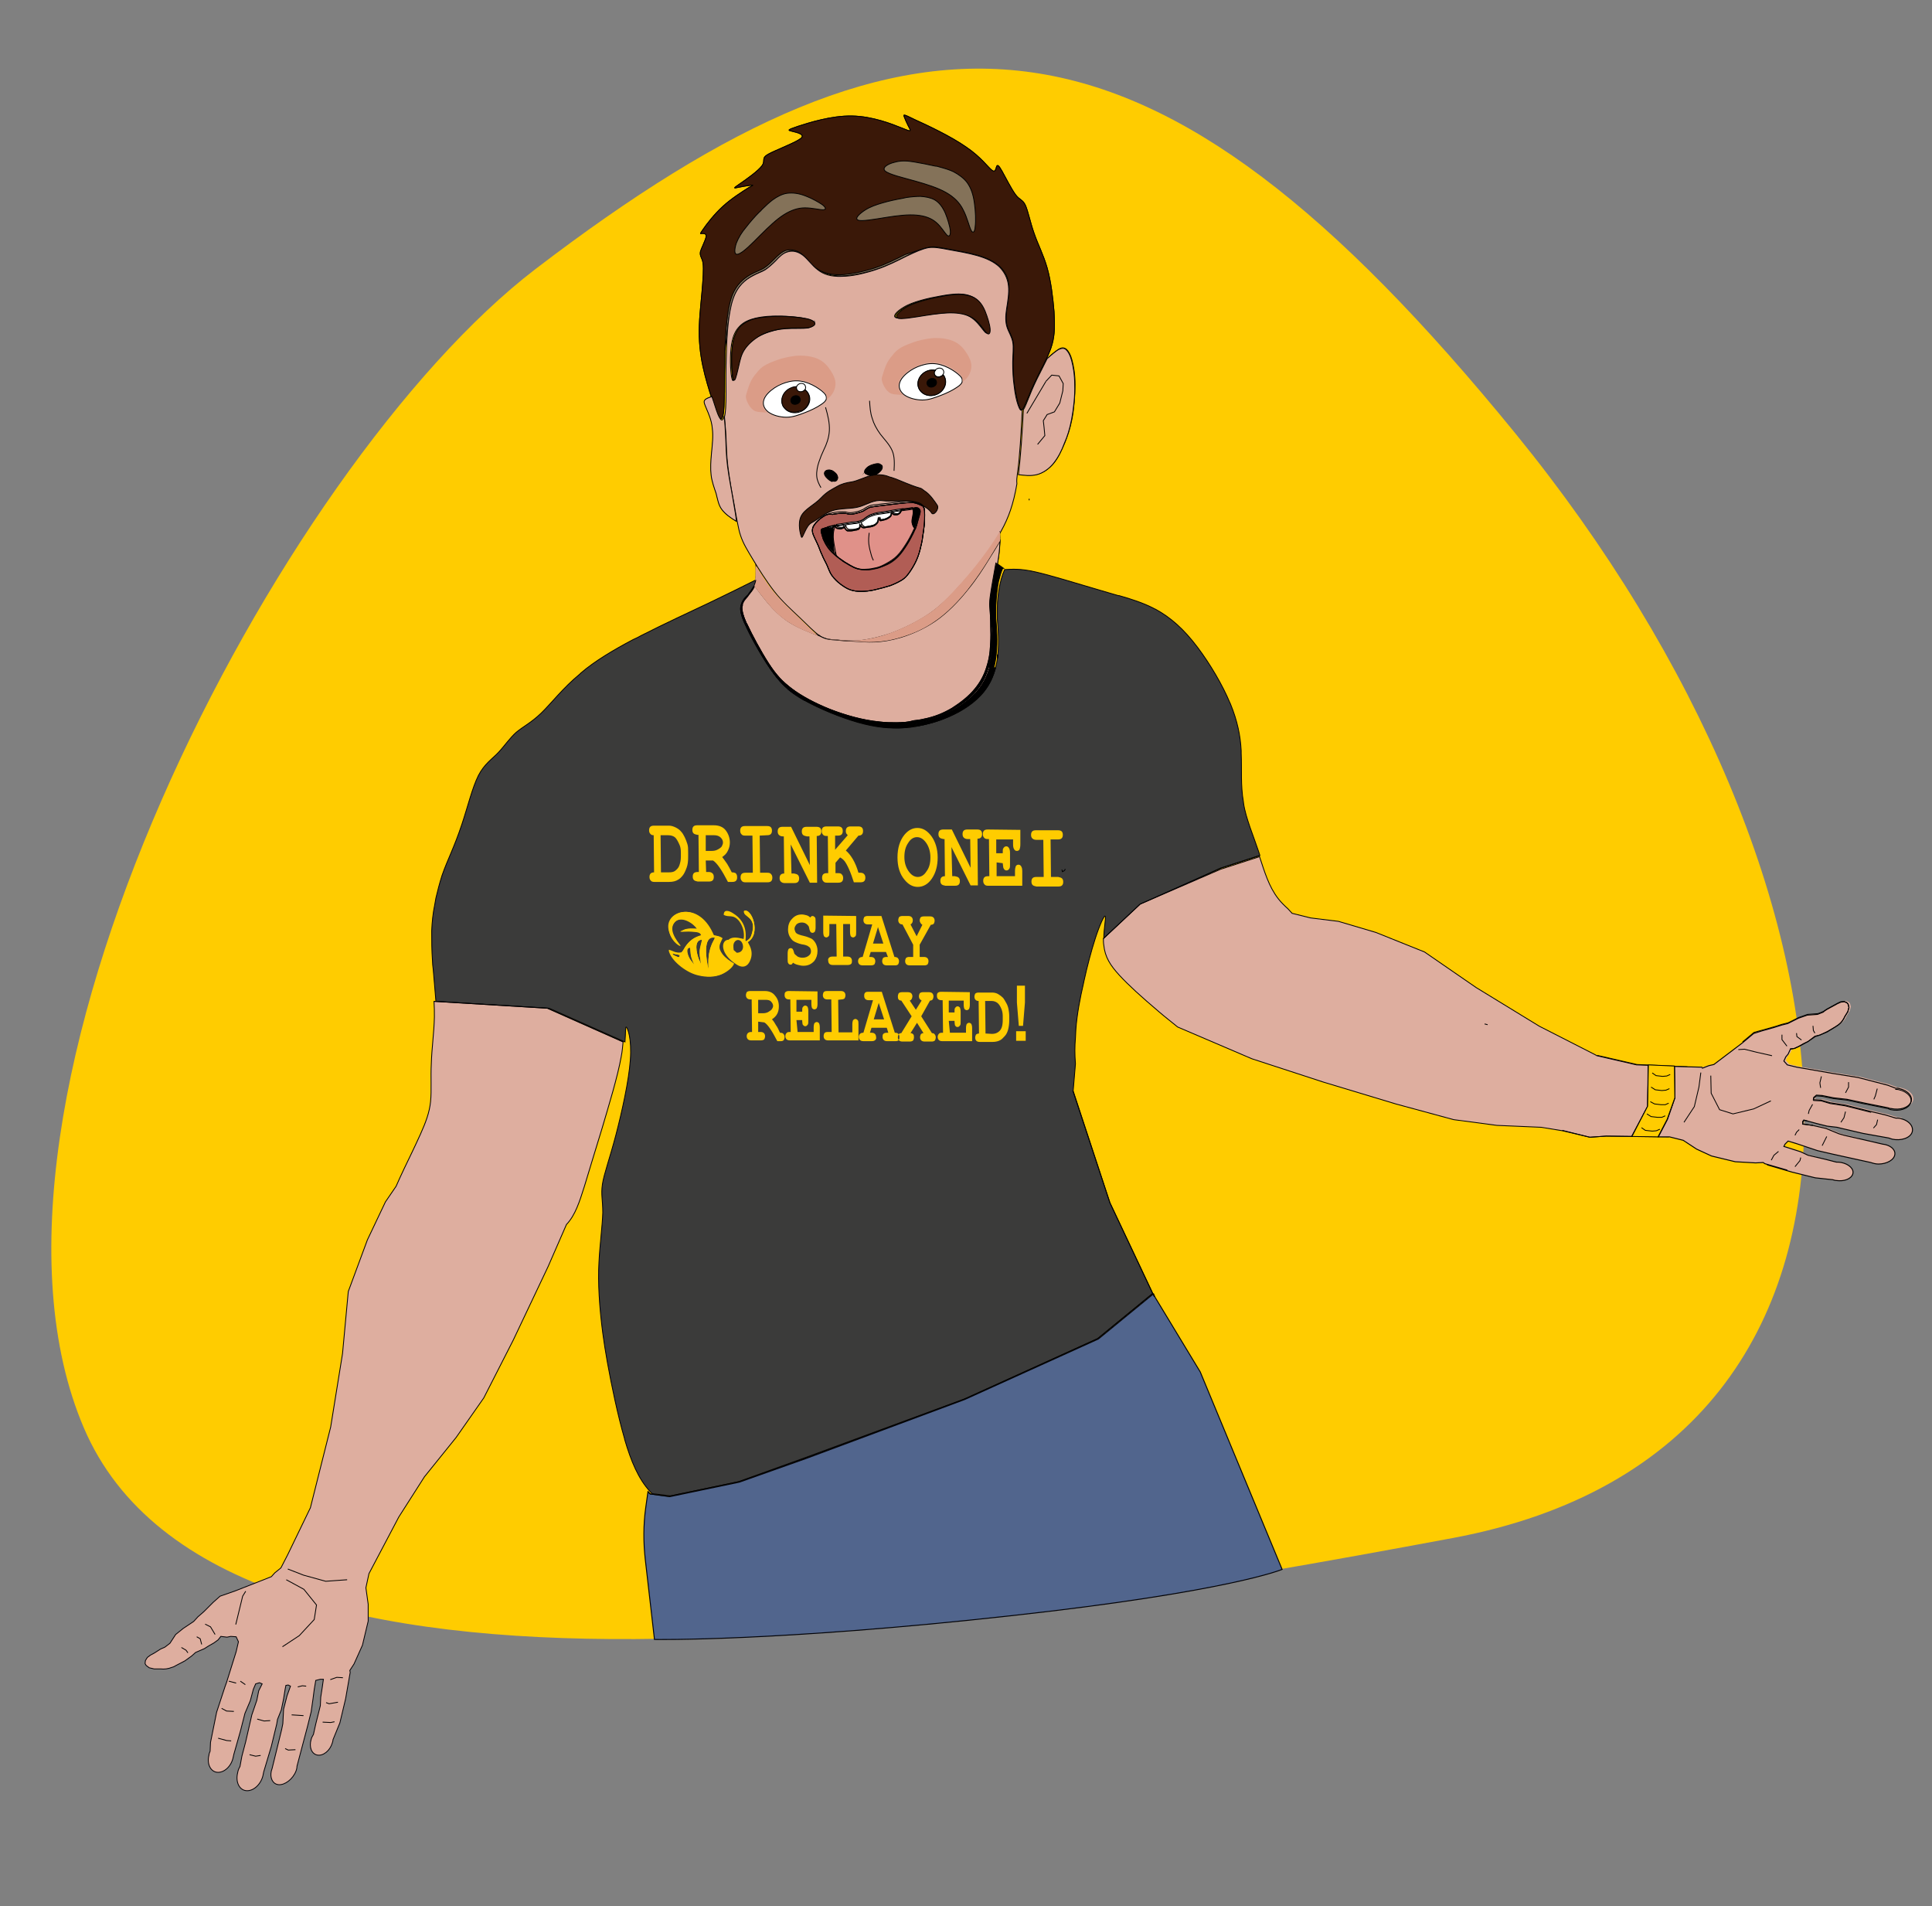 <?xml version="1.0" encoding="utf-8"?>
<!-- Generator: Adobe Illustrator 26.3.1, SVG Export Plug-In . SVG Version: 6.00 Build 0)  -->
<svg version="1.1" id="Livello_1" xmlns="http://www.w3.org/2000/svg" xmlns:xlink="http://www.w3.org/1999/xlink" x="0px" y="0px"
	 viewBox="0 0 504.8 498" style="enable-background:new 0 0 504.8 498;" xml:space="preserve">
<rect x="0" y="0" width="504.8" height="498" fill="#808080" stroke="none"/>
<style type="text/css">
	.st0{fill:#FFCC00;}
	.st1{fill:none;stroke:#000000;stroke-width:0.216;stroke-miterlimit:22.926;}
	.st2{fill-rule:evenodd;clip-rule:evenodd;fill:#3B3B3A;stroke:#010005;stroke-width:0.216;stroke-miterlimit:22.926;}
	.st3{fill-rule:evenodd;clip-rule:evenodd;fill:#51658D;stroke:#020206;stroke-width:0.25;stroke-miterlimit:10;}
	.st4{fill-rule:evenodd;clip-rule:evenodd;fill:#DEAE9F;stroke:#010005;stroke-width:0.216;stroke-miterlimit:22.926;}
	.st5{fill-rule:evenodd;clip-rule:evenodd;fill:#847259;stroke:#000000;stroke-width:0.216;stroke-miterlimit:22.926;}
	.st6{fill-rule:evenodd;clip-rule:evenodd;fill:#FFFFFF;stroke:#000000;stroke-width:0.216;stroke-miterlimit:22.926;}
	.st7{fill-rule:evenodd;clip-rule:evenodd;fill:#3A1808;stroke:#000000;stroke-width:0.216;stroke-miterlimit:22.926;}
	.st8{fill-rule:evenodd;clip-rule:evenodd;fill:#DEAE9F;stroke:#000000;stroke-width:0.216;stroke-miterlimit:22.926;}
	.st9{fill-rule:evenodd;clip-rule:evenodd;stroke:#000000;stroke-width:0.216;stroke-miterlimit:22.926;}
	.st10{fill-rule:evenodd;clip-rule:evenodd;fill:#B15D55;stroke:#000000;stroke-width:0.216;stroke-miterlimit:22.926;}
	.st11{fill-rule:evenodd;clip-rule:evenodd;fill:#E09189;stroke:#000000;stroke-width:0.216;stroke-miterlimit:22.926;}
	.st12{fill-rule:evenodd;clip-rule:evenodd;fill:#DB9C87;}
	.st13{fill-rule:evenodd;clip-rule:evenodd;fill:#DEAE9F;}
	.st14{fill-rule:evenodd;clip-rule:evenodd;fill:#DEAE9F;stroke:#000000;stroke-width:0.25;stroke-miterlimit:22.926;}
	.st15{fill-rule:evenodd;clip-rule:evenodd;fill:#FFCC00;stroke:#000000;stroke-width:0.216;stroke-miterlimit:22.926;}
	.st16{fill:none;stroke:#010005;stroke-width:0.216;stroke-miterlimit:22.926;}
	.st17{fill-rule:evenodd;clip-rule:evenodd;fill:#FFCC00;}
</style>
<path class="st0" d="M139.9,70.3c-67,51.3-154.2,217.9-118,302.7s229,52.8,357.7,28.8C506.9,378,491.7,230.7,396,113.3
	S240.5-6.6,139.9,70.3z"/>
<g>
	<line class="st1" x1="268.9" y1="130.7" x2="268.9" y2="130.3"/>
	<path class="st2" d="M260.7,171c0,0.3-0.1,0.7-0.1,1C260.6,171.7,260.6,171.4,260.7,171L260.7,171z M257.2,180.3
		c0,0.1-0.1,0.1-0.1,0.2C257.1,180.4,257.2,180.4,257.2,180.3L257.2,180.3z M236.5,190.1c-0.1,0-0.2,0-0.2,0
		C236.4,190.1,236.5,190.1,236.5,190.1L236.5,190.1z M286.8,349.7l14.4-11.8L290,314.2l-9.6-29.2l0.6-7.1c-0.2-2.3-0.2-4.6,0-6.8
		c0-0.7,0.1-1.4,0.1-2.1c0.3-4.1,1.1-8.2,2-12.1c0-0.2,0.1-0.3,0.1-0.5c0.9-4.1,1.9-7.9,3-11.3c1.1-3.4,2.4-6.3,2.6-5.7
		c0.2,0.5-0.4,3.2-0.4,5.9l9.6-9l21-9.5l10.2-3.3c-0.1-0.4-0.3-0.8-0.4-1.2c-0.7-2.1-1.5-4.2-2.2-6.2l0,0c-0.7-2.1-1.4-4.2-1.7-6.4
		v-0.1c-0.8-4.6-0.4-8.5-0.6-12.8c0-0.2,0-0.5,0-0.7c-0.2-3.9-1-7.8-2.8-12.2c0-0.1-0.1-0.2-0.1-0.2c-2-4.8-5.2-10.2-8.5-14.6
		c-3.7-4.9-7.1-7.8-10.9-9.9c-0.3-0.1-0.6-0.3-0.8-0.4c-2.6-1.3-5.6-2.3-8.8-3.2c-0.1,0-0.1,0-0.2,0c-1.8-0.5-3.7-1.1-5.8-1.7
		c-5.8-1.7-11.9-3.6-15.9-4.5s-6-0.7-8-0.6c-0.7,1.5-1.2,3.4-1.5,5.3c-0.2,1.3-0.4,2.9-0.4,4.5c0,1.1,0,2.1,0,3.2
		c0.2,2.4,0.5,6,0.1,9.3c0,0.3-0.1,0.7-0.1,1c-0.1,0.8-0.3,1.6-0.5,2.4c-0.6,2.1-1.5,4.1-2.8,5.8c0,0.1-0.1,0.1-0.1,0.2
		c0,0,0,0.1-0.1,0.1c0,0.1-0.1,0.1-0.1,0.2c-2.2,2.7-5.5,4.9-9,6.4c-0.2,0.1-0.4,0.2-0.5,0.2l0,0c-2.5,1.1-5.2,1.8-7.8,2.3
		c-1,0.2-1.9,0.3-2.9,0.4c-0.1,0-0.2,0-0.2,0c-1.3,0.1-2.6,0.1-3.8,0c-2.6-0.1-5.3-0.6-8.4-1.5l0,0l0,0c-5-1.3-9.9-3.4-13.8-5.7
		c-1.6-0.9-3.1-1.9-4.4-3c-1.7-1.5-3.2-3.1-4.7-5.4c-2.5-3.6-5.2-8.6-6.6-11.7l0,0c-1.1-2.6-1.2-3.7-1-4.5c0.1-0.4,0.2-0.8,0.4-1.1
		c0.2-0.5,0.5-0.9,1-1.4c0,0,0,0,0-0.1c0.2-0.2,0.4-0.5,0.6-0.8l0,0c0.5-0.6,1-1.3,1.3-1.9l0,0c0.3-0.7,0.4-1.1,0.5-1.6
		c-3.4,1.7-7,3.5-11.8,5.8c-0.1,0-0.1,0-0.2,0.1c-5.3,2.5-12,5.6-18.1,8.7c-0.7,0.4-1.5,0.8-2.2,1.1l0,0c-5.1,2.7-10,5.6-13.6,8.7
		c-0.1,0.1-0.1,0.1-0.2,0.2c0,0,0,0-0.1,0.1c-4.4,3.6-7.5,7.7-10.1,10.2s-4.7,3.5-6.5,5c-1.7,1.5-3.1,3.6-4.7,5.3
		c-1.6,1.7-3.6,2.9-5.2,6c-1.6,3.2-2.8,8.2-4.3,12.7c-2.1,6.3-3.7,9.1-5.2,13.4c-0.7,2.2-1.2,4.2-1.6,5.9c-0.1,0.6-0.2,1.1-0.3,1.7
		c-0.5,2.4-0.7,4.6-0.8,6.8c0,0.2,0,0.3,0,0.5c0,2.1,0,4.6,0.2,7.4c0,0.7,0.1,1.5,0.2,2.3c0.2,2.7,0.5,5.5,0.7,8.3l29.6,1.8
		l19.8,8.8c0.2-2.6,0.1-3.9,0.3-3.9c0.4,0.1,1.5,3.1,1.1,8.6s-2.2,13.6-3.8,19.7s-3.1,10.1-3.5,12.8c-0.4,2.7,0.1,4.1,0.1,7.4
		c-0.1,3.4-0.8,8.7-1,13c-0.3,5.2,0.1,11.7,1,18.5c0.3,2.3,0.7,4.8,1.2,7.6c1.1,6.1,2.7,13.8,4.5,20v0.1c1.7,5.8,3.6,10.3,6.6,13.6
		l0.6,0.6l4.8,0.6l18.2-3.8l17.5-6.2l41.4-15.4L286.8,349.7z"/>
	<path class="st3" d="M169.9,390.3c-0.2-0.2-0.4-0.4-0.6-0.6l-0.6,4.3c-0.6,4.4-0.6,8.9-0.1,13.4l2.4,20.9l0,0
		c0,0,31.8,0.6,93.2-6.2C321.3,415.8,335,410,335,410l-21.4-51.6l-11.8-19.5l-0.4-0.9L287,349.8l-34.9,15.8L210.7,381l-17.5,6.2
		L175,391L169.9,390.3z"/>
	<path class="st4" d="M297.9,236.2l-9.6,9c0,0.6,0,1.2,0.1,1.7c0.3,3.1,1.7,5.3,4.1,7.9c2.4,2.6,5.7,5.6,10.3,9.5
		c1.5,1.3,3.2,2.6,4.9,4l19.4,8.3l18.7,6.1l18.9,5.7l15.1,4.1l11.3,1.5l11.6,0.5l5.5,0.9l7.2,1.7l4.3-0.3l6.6,0.1l4.2-7.9l0.1-10.7
		l-3-0.1l-10.4-2.4l-0.3-0.2l-14.7-7.5L385.7,258l-13.5-9.3l-12.7-5.1l-9.8-2.9l-7.3-0.9l-4.8-1.2l-1.1-1.2
		c-0.9-0.8-1.8-1.7-2.5-2.6c-2.5-3.2-3.6-7.1-4.9-11l-10.2,3.3L297.9,236.2z"/>
	<path class="st4" d="M126.4,365.2l7.7-15.1l9.1-19.2l4.8-11c2.3-2.4,3.4-5.9,4.7-10c1.3-4.2,2.7-9,4.6-15.1
		c1.8-6.1,4.1-13.6,5-18.7c0.3-1.5,0.4-2.8,0.5-3.9l-19.8-8.8l-29.6-1.8c0.1,1.4,0.1,2.7,0.1,4.1c-0.1,4.2-0.7,8.3-0.8,12.1
		c-0.2,3.7,0.1,7-0.2,10c-0.3,2.9-1.3,5.5-2.6,8.4c-1.3,2.9-2.9,6.2-4.3,9.1c-0.8,1.7-1.5,3.2-2.1,4.6l-2.8,4.1l-4.7,9.9l-5,13.5
		l-1.5,16.2l-3.1,19.2l-5.3,21.1l-5.9,12.2l-1.8,3.5l-1.6,1.3l-0.9,1l-9.4,3.7l-4,1.4l-1.8,1.6l-2.4,2.4l-1.6,1.4l-1.1,1.2l-2.7,1.8
		l-2,1.6l-1.5,2.3l-1.3,1c-0.1,0-0.2,0.1-0.2,0.1c-0.5,0.2-1,0.4-1.4,0.7l-1.1,0.7l-1.1,0.6l-0.8,0.6l-0.5,0.8l-0.1,0.8l0.3,0.5
		l0.8,0.6l1.3,0.3H42c0.9,0.1,1.9,0,2.9-0.4c0.4-0.1,0.8-0.3,1.1-0.5l2.3-1.2l1.8-1.3l1-0.9l2.3-1l1.1-0.7l1.4-0.8l1.1-0.8l0.7-0.9
		l1.6,0.2l1-0.2l1.4,0.1l0.6,1.3l-0.6,2.6l-2.5,8l-0.4,1.1l-2.2,6.7l-1.6,7.9l-0.1,2.3c-0.1,0.3-0.3,0.6-0.3,1
		c-0.6,2.3,0.4,4.3,2.1,4.5c1.8,0.2,3.7-1.5,4.2-3.8c0.1-0.3,0.1-0.6,0.2-0.9l1.7-6l1.2-4.7l1.4-3.3l0.8-3l0.6-1.4l1-0.3l0.7,0.3
		l-0.9,1.8l-0.5,2.5l-1.3,3.8l-1.6,7l-1,3.8l-0.5,2.7c-0.3,0.5-0.5,1-0.6,1.6c-0.6,2.4,0.4,4.5,2.2,4.7c1.8,0.2,3.8-1.5,4.4-3.9
		c0.1-0.3,0.1-0.7,0.2-1l2-6.7l1.4-5.8l0.2-1.2l1-2.5l0.6-2.9l0.4-2.5l0.2-1l0.6-0.1l0.6,0.3L75,443l-0.9,3.5l-0.2,3.8l-0.3,1.5
		l-1.1,4.5l-1.4,5.7c-0.7,1.8-0.2,3.6,1.1,4.1c1.5,0.6,3.7-0.7,4.8-2.7c0.4-0.7,0.6-1.4,0.6-2l2.7-10.2l1-4l0.5-3.5l0.3-2.3l0.4-2.4
		l1.2-0.3h0.8l-0.3,2.1l-0.4,2.6l-0.1,2.2l-1.2,4.8l-0.6,2.7c-0.2,0.4-0.5,0.8-0.6,1.3c-0.6,2,0.1,3.8,1.6,4.1
		c1.5,0.3,3.3-1.1,3.9-3.1c0.1-0.3,0.2-0.6,0.2-0.9l1.8-4.4l1.5-6.3l1.2-6.9l-0.1-0.5l1.1-1.7l2.2-4.9l1.5-6.3v-4.4l-0.6-4.3
		l0.8-3.7l7.8-14.8l6.7-10.5l8.3-10.3L126.4,365.2z"/>
	<path class="st5" d="M191.6,78.1c1.2-3.6,3.4-5.1,4.9-6c1.6-0.9,2.5-1.1,3.5-1.7c1-0.6,1.9-1.5,2.8-2.4c0.9-0.9,1.9-1.9,3.1-2.3
		c1.2-0.3,2.7-0.1,4,0.9s2.4,2.7,3.9,3.8c1.5,1.1,3.5,1.7,6.2,1.7c2.7-0.1,6-0.8,9.1-1.8c3-1,5.7-2.4,7.9-3.5
		c2.2-1.1,4.1-1.9,5.7-2.2c1.6-0.3,3,0.1,5.2,0.5s5.2,0.9,7.6,1.6c2.4,0.7,4.3,1.6,5.7,2.9c1.4,1.3,2.3,3,2.4,5c0.2,2-0.3,4.2-0.5,6
		c-0.3,1.9-0.3,3.4,0.1,4.7c0.4,1.3,1.2,2.4,1.5,3.9s0.1,3.4,0,5.4c0,2.1,0.1,4.3,0.4,6.3s0.7,3.7,1,4.8c0.4,1.1,0.7,1.7,1.1,1.2
		s0.9-1.9,1.7-3.7c0.7-1.8,1.7-3.8,2.8-6.1c1.2-2.3,2.5-4.7,3.2-7.2s0.7-5,0.5-8.5c-0.3-3.5-0.8-7.9-1.8-11.4s-2.4-6.1-3.4-9
		c-1-2.8-1.6-5.9-2.3-7.4c-0.7-1.5-1.5-1.3-2.6-2.8s-2.6-4.5-3.5-6.1c-0.9-1.6-1.2-1.7-1.4-1.2c-0.2,0.5-0.3,1.7-1.2,1
		c-1-0.7-2.8-3.4-6.8-6.1c-4-2.8-10.2-5.7-13.3-7.1c-3.1-1.5-3.1-1.5-2.8-0.7s1,2.3,1.4,3c0.3,0.8,0.3,0.8-2.2-0.2s-7.5-3-12.9-3.1
		s-11.3,1.8-14.1,2.7c-2.9,1-2.7,1-1.5,1.3c1.2,0.3,3.6,0.8,2.2,1.9c-1.4,1.1-6.5,3-8.5,4.1c-1.9,1.1-0.6,1.6-1.6,3
		c-1,1.4-4.3,3.7-5.9,4.8c-1.6,1.1-1.5,1.1-0.6,0.9c0.9-0.2,2.7-0.5,3.5-0.6c0.9-0.1,0.9-0.1-0.6,0.7c-1.4,0.9-4.3,2.7-6.6,4.8
		s-4.2,4.6-5.1,5.9c-0.9,1.3-0.9,1.3-0.5,1.2c0.5,0,1.3-0.1,1.2,0.8c-0.1,0.9-1.2,2.9-1.5,4c-0.2,1.2,0.5,1.5,0.7,3s0,4.3-0.3,7.7
		s-0.8,7.5-0.7,11.3c0.1,3.7,0.7,7.1,1.5,10.2s1.7,5.8,2.3,7.7c0.6,1.9,1,2.9,1.4,3.4s0.8,0.5,1-0.6c0.3-1.1,0.3-3.2,0.4-6
		c0-2.8,0-6.2,0.1-10.8C190,87.5,190.3,81.7,191.6,78.1z"/>
	<path class="st1" d="M191.5,99.2c0.4,1.1,0.8-0.8,1.2-2.4s0.6-3,1.2-4.3c0.6-1.3,1.7-2.6,3.2-3.7s3.6-2,5.6-2.4
		c2-0.5,4-0.5,5.5-0.5s2.7,0,3.5-0.2s1.3-0.7,1.2-1.2s-0.8-0.9-2.4-1.2c-1.6-0.3-4.2-0.5-6.5-0.6c-2.3,0-4.4,0.1-6.2,0.5
		s-3.2,1-4.3,2.2s-1.9,2.8-2.2,5.7C191,94,191.2,98.1,191.5,99.2z"/>
	<path class="st1" d="M234.3,83.1c-1-0.4,0.3-1.7,1.8-2.6c1.4-0.9,2.9-1.4,4.6-1.9c1.7-0.5,3.7-0.9,5.4-1.2c1.7-0.3,3.2-0.5,4.6-0.5
		c1.5,0,2.9,0.3,4,1s1.9,1.8,2.5,3.3c0.7,1.5,1.2,3.4,1.3,4.6c0.1,1.2-0.2,1.7-0.9,1.1c-0.6-0.6-1.6-2.2-2.8-3.3
		c-1.3-1.1-2.9-1.7-5.1-1.9c-2.2-0.2-4.9,0.2-8,0.6C238.8,82.9,235.3,83.5,234.3,83.1z"/>
	<path class="st1" d="M212.4,91.9c1.7,1.1,3.3,2.2,4.3,3.7s1.3,3.5,1.6,5.7s0.7,4.6,0.5,6.5c-0.1,1.9-0.7,3.2-1.4,4.8
		c-0.7,1.6-1.4,3.6-2.2,5.3c-0.8,1.7-1.7,3.2-2,4.7s-0.1,3,0.4,3.8c0.5,0.9,1.3,1.1,2.3,1.1c0.9-0.1,2-0.4,2.8-0.5s1.4,0.1,2.1,0.2
		c0.7,0.1,1.5,0.1,2.4-0.3c0.9-0.3,2-1,3.1-1.3s2.1-0.1,3.5-0.5c1.3-0.4,2.9-1.2,3.7-2.3c0.9-1.1,1.1-2.4,0.9-3.7
		c-0.2-1.3-0.9-2.6-1.8-3.6c-0.9-0.9-2.1-1.5-3-2.4c-1-1-1.7-2.4-2.1-3.9c-0.4-1.5-0.3-3.1-0.4-4.7c-0.1-1.7-0.2-3.5-0.2-5.1
		s0.3-2.9,0.8-4.3s1.2-2.9,1.8-4s1.1-1.8,1.6-2.4"/>
	<path class="st1" d="M215.7,123.6c0-0.6,0.6-0.9,1.3-0.8s1.4,0.6,1.7,1.2s0.2,1.2-0.1,1.5s-0.8,0.3-1.5-0.1
		C216.5,125.1,215.7,124.2,215.7,123.6z"/>
	<path class="st1" d="M226.4,123.8c-0.4-0.4-0.2-0.9,0.3-1.4s1.2-0.8,1.9-1s1.3-0.2,1.6,0s0.4,0.6,0.1,1.2c-0.3,0.5-0.8,1.2-1.7,1.4
		C227.8,124.3,226.8,124.1,226.4,123.8z"/>
	<path class="st1" d="M216.8,118.9c1.5-0.8,3.1-1.5,4.6-1.9s3.1-0.3,4.7-0.3"/>
	<path class="st1" d="M199,103.8c0.4-1.2,1.6-2.3,2.8-3.1c1.2-0.8,2.5-1.3,3.8-1.6c1.3-0.3,2.8-0.2,4.1,0.1c1.4,0.4,2.7,1.1,3.7,1.8
		c1,0.7,1.8,1.4,1.9,2.1c0.1,0.7-0.4,1.3-1.4,2c-1.1,0.7-2.7,1.4-4.2,2.1c-1.6,0.6-3.1,1.2-4.8,1.2s-3.6-0.5-4.8-1.4
		C199,106.2,198.6,105,199,103.8z"/>
	<path class="st1" d="M206,101c1.8-0.8,3.9-0.2,4.7,1.5c0.8,1.6-0.1,3.7-2,4.5c-1.8,0.8-3.9,0.2-4.7-1.5
		C203.3,103.8,204.1,101.8,206,101z"/>
	<path class="st6" d="M204,105.5c-0.8-1.6,0.1-3.6,2-4.5c1.8-0.8,3.9-0.2,4.7,1.5c0.8,1.6-0.1,3.7-2,4.5
		C206.9,107.8,204.8,107.1,204,105.5L204,105.5z M213.4,101.1c-1-0.7-2.3-1.4-3.7-1.8s-2.8-0.4-4.1-0.1s-2.6,0.8-3.8,1.6
		c-1.2,0.8-2.4,1.9-2.8,3.1c-0.4,1.2,0,2.3,1.1,3.2c1.2,0.9,3.1,1.4,4.8,1.4s3.2-0.6,4.8-1.2s3.2-1.4,4.2-2.1c0.8-0.5,1.3-1,1.4-1.5
		c0,0,0,0,0-0.1s0-0.3,0-0.4C215.2,102.5,214.5,101.8,213.4,101.1z"/>
	<path class="st7" d="M208.7,106.9c1.8-0.8,2.7-2.8,2-4.5c-0.8-1.6-2.8-2.3-4.7-1.5c-1.8,0.8-2.7,2.8-2,4.5
		C204.8,107.1,206.9,107.8,208.7,106.9z"/>
	<path class="st7" d="M242.7,64.6c1.6-0.3,3,0.1,5.2,0.5s5.2,0.9,7.6,1.6c2.4,0.7,4.3,1.6,5.7,2.9c1.4,1.3,2.3,3,2.4,5
		c0.2,2-0.3,4.2-0.5,6c-0.3,1.9-0.3,3.4,0.1,4.7c0.4,1.3,1.2,2.4,1.5,3.9s0.1,3.4,0,5.4c0,2.1,0.1,4.3,0.4,6.3s0.7,3.7,1,4.8
		c0.4,1.1,0.7,1.7,1.1,1.2s0.9-1.9,1.7-3.7c0.7-1.8,1.7-3.8,2.8-6.1c1.2-2.3,2.5-4.7,3.2-7.2s0.7-5,0.5-8.5
		c-0.3-3.5-0.8-7.9-1.8-11.4s-2.4-6.1-3.4-9c-1-2.8-1.6-5.9-2.3-7.4c-0.7-1.5-1.5-1.3-2.6-2.8s-2.6-4.5-3.5-6.1
		c-0.9-1.6-1.2-1.7-1.4-1.2c-0.2,0.5-0.3,1.7-1.2,1c-1-0.7-2.8-3.4-6.8-6.1c-4-2.8-10.2-5.7-13.3-7.1c-3.1-1.5-3.1-1.5-2.8-0.7
		s1,2.3,1.4,3c0.3,0.8,0.3,0.8-2.2-0.2s-7.5-3-12.9-3.1s-11.3,1.8-14.1,2.7c-2.9,1-2.7,1-1.5,1.3c1.2,0.3,3.6,0.8,2.2,1.9
		c-1.4,1.1-6.5,3-8.5,4.1c-1.9,1.1-0.6,1.6-1.6,3c-1,1.4-4.3,3.7-5.9,4.8c-1.6,1.1-1.5,1.1-0.6,0.9c0.9-0.2,2.7-0.5,3.5-0.6
		c0.9-0.1,0.9-0.1-0.6,0.7c-1.4,0.9-4.3,2.7-6.6,4.8s-4.2,4.6-5.1,5.9c-0.9,1.3-0.9,1.3-0.5,1.2c0.5,0,1.3-0.1,1.2,0.8
		c-0.1,0.9-1.2,2.9-1.5,4c-0.2,1.2,0.5,1.5,0.7,3s0,4.3-0.3,7.7s-0.8,7.5-0.7,11.3c0.1,3.7,0.7,7.1,1.5,10.2s1.7,5.8,2.3,7.7
		c0.6,1.9,1,2.9,1.4,3.4s0.8,0.5,1-0.6c0.3-1.1,0.3-3.2,0.4-6c0-2.8,0-6.2,0.1-10.8c0.2-4.6,0.5-10.3,1.7-13.9s3.4-5.1,4.9-6
		c1.6-0.9,2.5-1.1,3.5-1.7c1-0.6,1.9-1.5,2.8-2.4c0.9-0.9,1.9-1.9,3.1-2.3c1.2-0.3,2.7-0.1,4,0.9s2.4,2.7,3.9,3.8
		c1.5,1.1,3.5,1.7,6.2,1.7c2.7-0.1,6-0.8,9.1-1.8c3-1,5.7-2.4,7.9-3.5C239.3,65.7,241.1,64.9,242.7,64.6z"/>
	<path class="st1" d="M186.1,103.6c-0.8,0.3-1.6,0.5-1.9,1c-0.3,0.4,0,1,0.5,2.2s1.3,2.9,1.5,5c0.3,2.1,0,4.5-0.2,6.6
		s-0.3,4-0.1,5.7s0.8,3.3,1.3,4.8c0.4,1.5,0.6,3,1.5,4.2s2.3,2.2,3.8,3.1"/>
	<path class="st1" d="M273.7,93.6c1.1-1,2.1-1.9,3-2.4c0.8-0.5,1.4-0.4,2,0.1c0.5,0.5,1,1.3,1.4,2.8s0.8,3.6,0.8,6.4
		s-0.3,6.3-0.8,8.9s-1.2,4.5-1.9,6.3c-0.8,1.8-1.6,3.7-2.8,5.2c-1.2,1.5-2.8,2.6-4.4,3s-3.2,0.2-4.8,0"/>
	<path class="st4" d="M265.8,124c0.7-5,1-11,1.3-17c-0.4,0.5-0.7-0.1-1.1-1.2s-0.8-2.9-1-4.8c-0.3-2-0.4-4.2-0.4-6.3
		c0-2.1,0.3-3.9,0-5.4s-1.1-2.6-1.5-3.9s-0.4-2.8-0.1-4.7c0.3-1.9,0.7-4.1,0.5-6c-0.2-2-1.1-3.7-2.4-5c-1.4-1.3-3.3-2.2-5.7-2.9
		c-2.4-0.7-5.4-1.2-7.6-1.6c-2.2-0.4-3.6-0.7-5.2-0.5c-1.6,0.3-3.4,1.1-5.7,2.2c-2.2,1.1-4.9,2.5-7.9,3.5s-6.4,1.8-9.1,1.8
		c-2.7,0.1-4.7-0.5-6.2-1.7c-1.5-1.1-2.6-2.8-3.9-3.8c-1.3-1-2.7-1.3-4-0.9c-1.2,0.3-2.2,1.3-3.1,2.3c-0.9,0.9-1.9,1.8-2.8,2.4
		c-1,0.6-1.9,0.8-3.5,1.7s-3.7,2.4-4.9,6s-1.6,9.4-1.7,13.9c-0.2,4.6-0.1,8-0.1,10.8s-0.1,4.9-0.4,6c0.1,1.6,0.3,3.2,0.4,5.3
		c0.1,2.1,0.1,4.6,0.5,7.8c0.4,3.2,1.1,7.1,1.7,10.2c0.2,1.4,0.5,2.7,0.7,3.9c0.3,1.4,0.5,2.7,0.9,3.8c0.7,2.1,1.7,3.7,3.2,6.2
		s3.5,5.7,5.6,8.4s4.5,4.8,6.6,6.8s3.9,3.9,5.4,4.9c1.5,0.9,2.7,0.9,4.2,1s3.2,0.4,5.7,0.2s5.6-0.9,8.8-2c3.2-1.2,6.4-2.8,8.9-4.4
		c2.5-1.6,4.3-3.2,6.3-5.2c2.1-2.1,4.4-4.7,6.8-7.6c2.4-2.9,4.8-6.1,6.6-9.5c1.9-3.4,3.2-7,4.1-12.3
		C265.6,125.5,265.7,124.7,265.8,124L265.8,124z M193.7,92.4c-0.6,1.3-0.9,2.7-1.2,4.3c-0.4,1.6-0.8,3.5-1.2,2.4s-0.6-5.2-0.3-8.1
		s1.1-4.6,2.2-5.7c1.1-1.2,2.6-1.8,4.3-2.2c1.8-0.4,3.9-0.6,6.2-0.5c2.3,0,4.9,0.2,6.5,0.6c1.6,0.3,2.3,0.7,2.4,1.2
		c0.1,0.5-0.4,0.9-1.2,1.2c-0.8,0.2-1.9,0.2-3.5,0.2c-1.5,0-3.5,0-5.5,0.5s-4,1.3-5.6,2.4C195.4,89.8,194.4,91.1,193.7,92.4
		L193.7,92.4z M228.4,123.9c-0.8,0.3-1.8,0.1-2.3-0.2c-0.4-0.4-0.2-0.9,0.3-1.4s1.2-0.8,1.9-1s1.3-0.2,1.6,0s0.4,0.6,0.1,1.2
		C229.8,123,229.2,123.7,228.4,123.9L228.4,123.9z M241.7,82.3c-3.1,0.5-6.5,1.1-7.6,0.7c-1-0.4,0.3-1.7,1.8-2.6
		c1.4-0.9,2.9-1.4,4.6-1.9c1.7-0.5,3.7-0.9,5.4-1.2c1.7-0.3,3.2-0.5,4.6-0.5c1.5,0,2.9,0.3,4,1s1.9,1.8,2.5,3.3
		c0.7,1.5,1.2,3.4,1.3,4.6c0.1,1.2-0.2,1.7-0.9,1.1c-0.6-0.6-1.6-2.2-2.9-3.3c-1.3-1.1-2.9-1.8-5.1-1.9
		C247.5,81.6,244.7,81.9,241.7,82.3L241.7,82.3z M218.5,124c0.3,0.6,0.2,1.2-0.1,1.5s-0.8,0.3-1.5-0.1c-0.6-0.4-1.4-1.3-1.4-1.8
		c0-0.6,0.6-0.9,1.3-0.8C217.5,122.9,218.1,123.5,218.5,124z"/>
	<path class="st8" d="M267.4,107c-0.3,6-0.7,12.1-1.3,17c1.6,0.2,3.2,0.4,4.8,0c1.6-0.4,3.2-1.5,4.4-3c1.2-1.5,2.1-3.3,2.8-5.2
		c0.8-1.8,1.4-3.7,1.9-6.3c0.5-2.6,0.9-6.1,0.8-8.9c0-2.8-0.4-4.9-0.8-6.4s-0.9-2.3-1.4-2.8s-1.1-0.5-2-0.1c-0.8,0.5-1.9,1.4-3,2.4
		c-0.6,1.2-1.2,2.4-1.8,3.6c-1.2,2.3-2.1,4.3-2.8,6.1C268.3,105.1,267.8,106.5,267.4,107z"/>
	<path class="st8" d="M191.8,132.1c-0.5-3.2-1.3-7.1-1.7-10.2c-0.4-3.2-0.4-5.7-0.5-7.8c-0.1-2.1-0.2-3.7-0.4-5.3
		c-0.3,1.1-0.7,1.1-1,0.6c-0.4-0.5-0.8-1.5-1.4-3.4c-0.2-0.7-0.5-1.5-0.8-2.4c-0.8,0.3-1.6,0.5-1.9,1c-0.3,0.4,0,1,0.5,2.2
		s1.3,2.9,1.5,5c0.3,2.1,0,4.5-0.2,6.6s-0.3,4-0.1,5.7s0.8,3.3,1.3,4.8c0.4,1.5,0.6,3,1.5,4.2c0.9,1.2,2.3,2.2,3.8,3.1
		C192.3,134.7,192,133.4,191.8,132.1L191.8,132.1z"/>
	<path class="st1" d="M215.7,106.4c0.6,2.1,1.1,4.1,1,6.1c-0.1,1.9-0.8,3.7-1.4,4.9c-0.6,1.3-0.9,2-1.3,3.2
		c-0.4,1.1-0.7,2.6-0.6,3.8c0.1,1.2,0.6,2.1,1.1,3"/>
	<path class="st1" d="M227.2,104.7c0.1,1.6,0.2,3.2,0.7,4.6c0.4,1.4,1.1,2.7,2.1,4.1c1,1.3,2.4,2.7,3.1,4.3c0.7,1.6,0.6,3.5,0.5,5.3
		"/>
	<path class="st7" d="M241.9,82.4c3.1-0.5,5.8-0.8,8-0.6c2.2,0.2,3.8,0.8,5.1,1.9c1.3,1.1,2.2,2.7,2.8,3.3c0.6,0.6,1,0.1,0.9-1.1
		s-0.7-3.1-1.3-4.6l0,0c-0.7-1.7-1.6-2.8-2.8-3.5c-1.1-0.6-2.4-0.8-3.7-0.9l0,0c-1,0-2.3,0.1-3.7,0.3c-0.3,0.1-0.6,0.1-0.9,0.2
		c-1.7,0.3-3.6,0.7-5.3,1.2l0,0c-1.7,0.5-3.2,1-4.6,1.9c-1.4,0.9-2.8,2.2-1.8,2.6C235.3,83.5,238.8,82.9,241.9,82.4z"/>
	<path class="st5" d="M231.5,56.8c3.1-0.5,5.8-0.8,8-0.6s3.8,0.8,5.1,1.9c1.3,1.1,2.2,2.7,2.8,3.3s1,0.1,0.9-1.1
		c-0.1-1.2-0.7-3.1-1.3-4.6l0,0c-0.7-1.6-1.6-2.8-2.8-3.5c-1.1-0.6-2.4-0.8-3.7-0.9l0,0c-1,0-2.3,0.1-3.7,0.3
		c-0.3,0.1-0.6,0.1-0.9,0.2c-1.7,0.3-3.6,0.7-5.3,1.2l0,0c-1.7,0.5-3.2,1-4.6,1.9c-1.4,0.9-2.8,2.2-1.8,2.6
		C225,57.9,228.4,57.3,231.5,56.8z"/>
	<path class="st5" d="M198.7,61.4c2.2-2.2,4.2-4.1,6.1-5.3c1.9-1.2,3.7-1.8,5.5-1.8c1.9,0,3.8,0.5,4.7,0.5s0.9-0.5-0.1-1.3
		c-1-0.7-2.8-1.7-4.4-2.3l0,0c-1.8-0.7-3.3-0.9-4.9-0.7c-1.3,0.2-2.6,0.9-3.7,1.7l0,0c-0.8,0.6-1.8,1.5-2.8,2.5
		c-0.2,0.2-0.4,0.5-0.7,0.7c-1.2,1.2-2.5,2.7-3.5,4l0,0c-1.1,1.3-1.9,2.6-2.5,4.1c-0.5,1.5-0.7,3.2,0.4,2.9
		C194.1,66.1,196.5,63.6,198.7,61.4z"/>
	<path class="st5" d="M239.1,47.3c3.2,0.9,6,1.8,8.1,3s3.6,2.7,4.5,4.6c1,1.9,1.5,4.2,2,5.2s1,0.6,1.1-0.9c0.2-1.5,0.1-4-0.2-6.1
		l0,0c-0.3-2.3-0.9-4-1.9-5.4c-0.9-1.2-2.2-2.1-3.5-2.8l0,0c-1-0.5-2.3-0.9-3.8-1.3c-0.3-0.1-0.6-0.2-1-0.2
		c-1.8-0.4-3.8-0.8-5.6-1.1l0,0c-1.8-0.3-3.4-0.4-5.1,0.1c-1.7,0.4-3.4,1.4-2.4,2.3C232.4,45.6,235.9,46.4,239.1,47.3z"/>
	<path class="st7" d="M212.9,84.4c-0.1-0.4-0.8-0.9-2.4-1.2l0,0c-1.6-0.3-4.1-0.5-6.3-0.6h-0.1c-2.2,0-4.5,0.2-6.2,0.5l0,0
		c-1.6,0.3-2.8,0.9-3.8,1.6c-0.2,0.2-0.4,0.3-0.6,0.5c-1.1,1.2-1.9,2.8-2.2,5.7l0,0c-0.3,2.9,0,7,0.3,8.1c0.4,1.1,0.8-0.8,1.2-2.4
		s0.6-3,1.2-4.3c0.6-1.3,1.7-2.6,3.2-3.7c0.2-0.2,0.5-0.3,0.7-0.5c1.4-0.9,3.1-1.6,4.8-1.9l0,0c2-0.5,4-0.5,5.5-0.5c0.3,0,0.7,0,1,0
		c1,0,1.9,0,2.5-0.2l0,0l0,0c0.2-0.1,0.4-0.1,0.5-0.2C212.7,85.1,213,84.8,212.9,84.4C212.9,84.5,212.9,84.4,212.9,84.4z"/>
	<path class="st9" d="M228.5,121.4c-0.7,0.2-1.4,0.5-1.8,1l0,0l0,0c-0.3,0.3-0.5,0.7-0.5,1c0,0.2,0.2,0.4,0.5,0.5
		c0.5,0.2,1.3,0.3,2,0.1c0.8-0.3,1.4-0.9,1.7-1.4c0.2-0.5,0.2-0.9-0.1-1.1s-0.8-0.2-1.3-0.1C228.8,121.3,228.7,121.3,228.5,121.4z"
		/>
	<path class="st9" d="M218.7,124.1c-0.2-0.4-0.7-0.8-1.2-1.1c-0.4-0.2-0.8-0.2-1.1-0.1c-0.4,0.1-0.7,0.4-0.6,0.7
		c0,0.6,0.8,1.4,1.4,1.8l0,0c0.4,0.3,0.8,0.4,1.1,0.3c0.1,0,0.2-0.1,0.3-0.2l0.1-0.1c0.1-0.2,0.2-0.4,0.2-0.7
		C218.8,124.5,218.8,124.3,218.7,124.1z"/>
	<path class="st1" d="M197.5,147.4c0.1,2.1,0.1,4.1-0.3,5.5c-0.5,1.4-1.5,2.2-2.2,2.9s-1.1,1.3-1.3,2.1c-0.3,0.8-0.4,1.9,0.9,4.9
		c1.3,3,4.1,8.1,6.6,11.7c2.5,3.6,4.8,5.8,8.6,8s9.1,4.3,13.6,5.6s8.2,1.7,12,1.4s7.7-1.3,11.3-2.9c3.6-1.6,6.9-3.8,9-6.5
		c2.2-2.7,3.2-5.9,3.6-9.4s0.1-7.2-0.1-9.6c-0.2-2.3-0.4-3.2,0-5.8s1.3-6.8,1.7-9.8c0.4-3,0.4-4.7,0.3-6.4"/>
	<path class="st1" d="M197.2,152.9c1,1.4,2,2.8,3.4,4.4c1.4,1.7,3.2,3.6,5.6,5.1c2.3,1.5,5.2,2.6,8.1,3.7"/>
	<path class="st1" d="M222.7,167.5c1.9,0.2,3.8,0.3,5.8,0.2s4.2-0.4,6.8-1.2c2.7-0.8,5.8-2,8.9-4.2c3.1-2.1,6.1-5.2,8.5-8.2
		s4.2-5.8,5.5-7.9c1.3-2.1,2.1-3.5,3-4.9"/>
	<path class="st8" d="M244.3,162.3c-3.1,2.1-6.3,3.4-8.9,4.2c-2.7,0.8-4.8,1.1-6.8,1.2c-2,0.1-3.9-0.1-5.8-0.2
		c-1.8,0-3.1-0.2-4.3-0.3c-1.5-0.1-2.6-0.1-4.2-1c-2.9-1.1-5.7-2.2-8.1-3.7c-2.3-1.5-4.2-3.4-5.6-5.1c-1.4-1.7-2.4-3-3.4-4.4
		c-0.5,1.4-1.5,2.2-2.2,2.9s-1.1,1.3-1.3,2.1c-0.3,0.8-0.4,1.9,0.9,4.9c1.3,3,4.1,8.1,6.6,11.7c2.5,3.6,4.8,5.8,8.6,8
		s9.1,4.3,13.6,5.6s8.2,1.7,12,1.4s7.7-1.3,11.3-2.9c3.6-1.6,6.9-3.8,9-6.5c2.2-2.7,3.2-5.9,3.6-9.4s0.1-7.2-0.1-9.6
		c-0.2-2.3-0.4-3.2,0-5.8s1.3-6.8,1.7-9.8c0.3-1.8,0.3-3.2,0.4-4.3c-0.8,1.4-1.7,2.8-3,4.9c-1.3,2.1-3.1,5-5.5,7.9
		C250.4,157.1,247.4,160.2,244.3,162.3z"/>
	<path class="st7" d="M236.7,126.2c-4.7-2-3.7-1.3-4.8-1.8c-1.1-0.4-2.8-0.5-4.2-0.2s-3.8,1.5-5.2,1.7s-2.6,0.5-3.8,1.2
		s-2.5,1.2-4.2,3s-4.3,2.9-5.2,4.8s-0.2,4.6,0.1,5.4c0.3,0.7,1.1-2.9,2.6-3.7c1.6-0.8,4-3.1,6.8-3.5s4.1-0.2,6-0.8s3.6-1.8,5.8-1.5
		s5.3-0.2,7.8,0.3s4.5,2,5,2.9c0.5,0.9,2.1-1,1.5-2c-0.6-0.9-1.9-2.9-3.4-3.8C240.1,127.1,241.4,128.1,236.7,126.2z"/>
	<path class="st6" d="M204.6,106c-0.8-1.6,0.1-3.6,2-4.5c1.8-0.8,3.9-0.2,4.7,1.5c0.8,1.6-0.1,3.6-2,4.5
		C207.4,108.3,205.3,107.6,204.6,106L204.6,106z M214,101.6c-1-0.7-2.3-1.4-3.7-1.8s-2.8-0.4-4.1-0.1s-2.6,0.8-3.8,1.6
		c-1.2,0.8-2.4,1.9-2.8,3.1c-0.4,1.2,0,2.3,1.1,3.2c1.2,0.9,3.1,1.4,4.8,1.4s3.2-0.6,4.8-1.2s3.2-1.4,4.2-2.1c0.8-0.5,1.3-1,1.4-1.5
		c0,0,0,0,0-0.1s0-0.3,0-0.4C215.8,103,215,102.3,214,101.6z"/>
	<path class="st6" d="M240.1,101.5c-0.8-1.6,0.1-3.6,2-4.5c1.8-0.8,3.9-0.2,4.7,1.5c0.8,1.6-0.1,3.7-2,4.5
		C243,103.8,240.9,103.2,240.1,101.5L240.1,101.5z M249.5,97.1c-1-0.7-2.3-1.4-3.7-1.8s-2.8-0.4-4.1-0.1s-2.6,0.8-3.8,1.6
		c-1.2,0.8-2.4,1.9-2.8,3.1c-0.4,1.2,0,2.3,1.1,3.2c1.2,0.9,3.1,1.4,4.8,1.4s3.2-0.6,4.8-1.2s3.2-1.4,4.2-2.1c0.8-0.5,1.3-1,1.4-1.5
		c0,0,0,0,0-0.1s0-0.3,0-0.4C251.4,98.6,250.6,97.9,249.5,97.1z"/>
	<path class="st6" d="M208.8,100.3c0.6-0.3,1.4-0.1,1.6,0.5c0.3,0.6-0.1,1.3-0.7,1.5c-0.6,0.3-1.4,0.1-1.6-0.5
		C207.9,101.3,208.2,100.6,208.8,100.3z"/>
	<path class="st6" d="M244.9,96.3c0.6-0.3,1.4-0.1,1.6,0.5c0.3,0.6-0.1,1.3-0.7,1.5c-0.6,0.3-1.4,0.1-1.6-0.5
		C243.9,97.3,244.2,96.6,244.9,96.3z"/>
	<path class="st1" d="M212.8,137c0.5-0.7,1.3-1.4,2.1-2c0.8-0.5,1.5-0.8,2.5-1c0.9-0.2,2-0.3,2.6-0.3s0.9,0,1.2,0.1
		c0.3,0.1,0.8,0.2,1.5,0.1s1.7-0.3,2.3-0.6c0.6-0.2,0.8-0.4,1.1-0.6s0.7-0.4,1.2-0.6c0.5-0.2,1.3-0.2,2-0.3c0.7-0.1,1.4-0.2,2.5-0.3
		c1-0.1,2.3-0.3,3.4-0.4c1-0.1,1.8-0.2,2.4-0.2c0.6,0,1.1,0.1,1.5,0.2s0.9,0.2,1.3,0.4c0.4,0.2,0.8,0.5,1,1s0.2,1,0.2,1.8
		c0,0.8,0,1.7-0.1,2.6s-0.2,1.9-0.4,3s-0.4,2.4-0.7,3.5c-0.3,1.2-0.7,2.3-1.2,3.3s-1.2,2-1.7,2.8c-0.6,0.8-1.1,1.3-1.8,1.8
		c-0.8,0.5-1.8,1-3.1,1.5s-2.7,0.9-4.1,1.1c-1.3,0.3-2.5,0.4-3.5,0.4s-1.9-0.1-2.8-0.4c-0.9-0.3-1.7-0.8-2.6-1.5
		c-0.8-0.6-1.7-1.3-2.2-2.2c-0.6-0.8-0.9-1.8-1.3-2.7c-0.4-0.9-0.9-1.7-1.3-2.7c-0.4-1-0.8-2-1.3-3.1c-0.5-1-1-2-1.2-2.8
		C212.2,138.2,212.3,137.7,212.8,137z"/>
	<path class="st1" d="M214.7,139.2c0.1,0.4,0.3,1,0.5,1.7c0.3,0.6,0.6,1.3,1.1,2c0.4,0.6,1,1.3,1.6,1.8c0.6,0.6,1.3,1.1,2,1.6
		s1.5,1,2.3,1.4c0.7,0.4,1.3,0.7,2,0.9s1.4,0.3,2.3,0.2c0.9,0,1.8-0.2,2.7-0.4s1.7-0.6,2.6-1.1c0.9-0.5,1.9-1.1,2.8-2
		c0.9-0.9,1.7-2.1,2.4-3.2c0.7-1.1,1.2-2.1,1.6-2.9c0.4-0.8,0.7-1.3,0.9-2.1c0.3-0.8,0.6-1.8,0.7-2.5c0.2-0.7,0.2-1.1,0.2-1.4
		c-0.1-0.3-0.2-0.5-0.5-0.6c-0.2-0.1-0.6-0.1-1.1,0c-0.6,0.1-1.4,0.2-2.3,0.4c-0.9,0.1-2,0.3-3.1,0.5c-1,0.2-2.1,0.4-2.9,0.5
		c-0.9,0.1-1.6,0.2-2.3,0.4c-0.7,0.2-1.3,0.4-1.7,0.7c-0.5,0.3-0.8,0.5-1.1,0.8c-0.3,0.2-0.7,0.4-1.1,0.5c-0.4,0.1-0.8,0.2-1.3,0.2
		s-1,0.1-1.5,0.2c-0.6,0.1-1.2,0.2-1.8,0.3c-0.7,0.1-1.4,0.2-2.1,0.3c-0.7,0.2-1.4,0.4-1.9,0.6c-0.5,0.2-0.9,0.2-1,0.4
		C214.5,138.5,214.6,138.7,214.7,139.2z"/>
	<path class="st1" d="M216.3,137.7c0.1,0.2,0.2,0.4,0.3,0.5s0.2,0.1,0.4,0.1s0.4-0.2,0.6-0.3c0.2-0.1,0.3-0.3,0.4-0.4
		c0.1-0.1,0.1-0.3,0.1-0.3s0.1,0.3,0.2,0.4c0.1,0.2,0.2,0.3,0.4,0.3c0.2,0.1,0.5,0.1,0.8,0.1s0.6-0.1,0.8-0.2s0.2-0.2,0.2-0.3
		c0-0.1,0-0.1,0.1,0c0,0.1,0.1,0.3,0.2,0.5c0.1,0.2,0.2,0.3,0.4,0.4c0.1,0.1,0.2,0.1,0.4,0.1s0.5,0,0.8,0c0.4,0,0.8-0.1,1.1-0.2
		c0.4-0.1,0.6-0.2,0.8-0.2c0.2-0.1,0.3-0.2,0.3-0.3c0.1-0.1,0.1-0.3,0.1-0.4c0-0.1,0-0.3,0-0.4s0-0.2,0-0.2s0.1,0.2,0.1,0.3
		c0.1,0.1,0.1,0.2,0.2,0.3c0.1,0.1,0.2,0.2,0.3,0.2c0.1,0.1,0.3,0.1,0.6,0.1s0.6-0.1,1.1-0.2c0.4-0.1,0.9-0.2,1.3-0.3
		c0.3-0.1,0.5-0.3,0.7-0.5c0.2-0.2,0.3-0.3,0.4-0.5c0.1-0.2,0.1-0.4,0.1-0.6s0-0.4,0.1-0.4c0,0,0.1,0.2,0.1,0.3
		c0,0.1,0.1,0.3,0.2,0.3c0.1,0.1,0.3,0,0.5,0s0.5-0.1,0.8-0.2c0.3-0.1,0.6-0.2,0.9-0.4c0.3-0.2,0.5-0.4,0.7-0.6
		c0.1-0.2,0.1-0.3,0.1-0.5c0-0.1,0-0.2,0.1-0.2s0.2,0.2,0.4,0.3c0.2,0.1,0.5,0.1,0.7,0.1s0.4,0,0.6-0.1c0.2-0.1,0.3-0.2,0.5-0.4
		c0.1-0.1,0.2-0.3,0.3-0.5s0.1-0.3,0.1-0.5"/>
	<path class="st1" d="M218.3,138.1c-0.1,0.4-0.2,0.8-0.2,1.3s0.1,1.1,0.3,1.9c0.2,0.7,0.5,1.6,0.9,2.5s0.8,2,1.2,3"/>
	<path class="st1" d="M238.6,132.7c0.1,0.4,0.2,0.8,0.2,1.2s-0.1,0.8-0.2,1.3c-0.1,0.5-0.2,1-0.1,1.5c0.1,0.4,0.3,0.8,0.5,1.2"/>
	<path class="st10" d="M229.1,148.4c-0.9,0.2-1.9,0.4-2.7,0.4c-0.9,0-1.6,0-2.3-0.2s-1.3-0.5-2-0.9c-0.5-0.3-1-0.6-1.5-0.9
		c-0.2-0.2-0.5-0.3-0.7-0.5c-0.7-0.5-1.4-1.1-2-1.6c-0.6-0.6-1.1-1.2-1.6-1.8c-0.4-0.6-0.8-1.3-1.1-2c-0.3-0.6-0.4-1.3-0.5-1.7
		c-0.1-0.4-0.2-0.7,0-0.8c0.1-0.2,0.5-0.3,1-0.4c0.5-0.2,1.2-0.4,1.9-0.6s1.4-0.2,2.1-0.3c0.7-0.1,1.3-0.2,1.8-0.3
		c0.6-0.1,1.1-0.1,1.5-0.2c0.5,0,0.9-0.1,1.3-0.2c0.4-0.1,0.7-0.3,1.1-0.5c0.3-0.2,0.7-0.5,1.1-0.8c0.5-0.3,1.1-0.5,1.7-0.7
		c0.7-0.2,1.4-0.3,2.3-0.4c0.9-0.1,1.9-0.3,2.9-0.5c0.7-0.1,1.4-0.2,2.1-0.3c0.3,0,0.7-0.1,1-0.1c0.8-0.1,1.6-0.2,2.1-0.3
		c0.1,0,0.1,0,0.2,0c0.6-0.1,0.9-0.1,1.1,0c0.2,0.1,0.4,0.3,0.5,0.6c0.1,0.3,0,0.7-0.2,1.4c-0.2,0.7-0.5,1.7-0.7,2.5
		c-0.3,0.8-0.5,1.3-0.9,2.1c-0.4,0.8-0.9,1.8-1.6,2.9c-0.7,1.1-1.5,2.3-2.4,3.2s-1.9,1.6-2.8,2C230.9,147.9,230,148.2,229.1,148.4
		L229.1,148.4z M214.9,135.1c-0.8,0.5-1.6,1.3-2.1,2c-0.5,0.7-0.6,1.2-0.5,2c0.2,0.8,0.7,1.7,1.2,2.8c0.5,1,0.8,2.1,1.3,3.1
		c0.4,1,0.9,1.8,1.3,2.7c0.4,0.9,0.7,1.9,1.3,2.7s1.4,1.6,2.2,2.2c0.8,0.6,1.7,1.2,2.6,1.5c0.9,0.3,1.8,0.4,2.8,0.4s2.2-0.1,3.5-0.4
		c1.3-0.3,2.8-0.7,4.1-1.1c1.3-0.5,2.3-1,3.1-1.5s1.3-1.1,1.8-1.8c0.6-0.8,1.2-1.8,1.7-2.8s0.9-2.1,1.2-3.3s0.6-2.4,0.7-3.5
		c0.2-1.1,0.3-2.1,0.4-3c0.1-0.9,0.1-1.9,0.1-2.6c0-0.8,0-1.3-0.2-1.8c-0.1-0.2-0.2-0.4-0.3-0.5c-0.8-0.4-1.7-0.8-2.6-0.9
		c-0.2,0-0.5,0-0.8,0c-0.6,0-1.3,0.1-2.4,0.2c-1,0.1-2.3,0.3-3.4,0.4c-1,0.1-1.8,0.2-2.5,0.3c-0.7,0.1-1.4,0.2-2,0.3
		c-0.5,0.2-0.9,0.4-1.2,0.6s-0.5,0.4-1.1,0.6c-0.6,0.2-1.6,0.5-2.3,0.6s-1.2,0-1.5-0.1c-0.3-0.1-0.6-0.1-1.2-0.1
		c-0.6,0-1.7,0.1-2.6,0.3C216.5,134.2,215.7,134.5,214.9,135.1z"/>
	<path class="st6" d="M226.2,137.6c0.3,0,0.6-0.1,1.1-0.2c0.4-0.1,0.9-0.2,1.3-0.3c0.3-0.1,0.5-0.3,0.7-0.5c0.2-0.2,0.3-0.3,0.4-0.5
		c0.1-0.2,0.1-0.4,0.1-0.6s0-0.4,0.1-0.4c0,0,0.1,0.2,0.1,0.3s0.1,0.3,0.2,0.3c0.1,0.1,0.3,0,0.5,0s0.5-0.1,0.8-0.2
		c0.3-0.1,0.6-0.2,0.9-0.4c0.3-0.2,0.5-0.4,0.7-0.6c0.1-0.2,0.1-0.3,0.1-0.5c0-0.1,0-0.2,0.1-0.2s0.2,0.2,0.4,0.3s0.5,0.1,0.7,0.1
		s0.4,0,0.6-0.1c0.2-0.1,0.3-0.2,0.5-0.4c0.1-0.1,0.2-0.3,0.3-0.5c0-0.1,0-0.2,0.1-0.3c-0.1,0-0.1,0-0.1,0c-0.7,0.1-1.4,0.2-2.1,0.3
		c-1,0.2-2.1,0.4-2.9,0.5c-0.9,0.1-1.6,0.2-2.3,0.4c-0.7,0.2-1.3,0.4-1.7,0.7c-0.5,0.3-0.8,0.5-1.1,0.8c-0.3,0.2-0.7,0.4-1.1,0.5
		c-0.4,0.1-0.8,0.2-1.3,0.2s-1,0.1-1.5,0.2c-0.6,0.1-1.2,0.2-1.8,0.3c-0.5,0.1-1,0.1-1.5,0.2c0,0.1,0.1,0.3,0.2,0.4
		c0.1,0.2,0.2,0.3,0.4,0.3c0.2,0.1,0.5,0.1,0.8,0.1s0.6-0.1,0.8-0.2c0.2-0.1,0.2-0.2,0.2-0.3s0-0.1,0.1,0c0,0.1,0.1,0.3,0.2,0.5
		c0.1,0.2,0.2,0.3,0.4,0.4c0.1,0.1,0.2,0.1,0.4,0.1s0.5,0,0.8,0c0.4,0,0.8-0.1,1.1-0.2c0.4-0.1,0.6-0.2,0.8-0.2
		c0.2-0.1,0.3-0.2,0.3-0.3c0.1-0.1,0.1-0.3,0.1-0.4s0-0.3,0-0.4c0-0.1,0-0.2,0-0.2s0.1,0.2,0.1,0.3c0.1,0.1,0.1,0.2,0.2,0.3
		c0.1,0.1,0.2,0.2,0.3,0.2C225.7,137.6,225.9,137.7,226.2,137.6z"/>
	<path class="st6" d="M217.7,137.9c0.2-0.1,0.3-0.3,0.4-0.4c0-0.1,0.1-0.2,0.1-0.2c-0.2,0-0.4,0.1-0.6,0.1c-0.4,0.1-0.8,0.2-1.2,0.3
		c0.1,0.2,0.2,0.3,0.3,0.4s0.2,0.1,0.4,0.1C217.3,138.1,217.5,138,217.7,137.9z"/>
	<path class="st1" d="M218.1,137.7c0.1,0.2,0.1,0.3,0.2,0.5"/>
	<path class="st1" d="M238.6,137.5c0.2,0.2,0.3,0.4,0.5,0.6"/>
	<path class="st11" d="M226.4,148.9c0.9,0,1.8-0.2,2.7-0.4s1.7-0.6,2.6-1.1c0.9-0.5,1.9-1.1,2.8-2c0.9-0.9,1.7-2.1,2.4-3.2
		c0.7-1.1,1.2-2.1,1.6-2.9c0.2-0.5,0.4-0.8,0.6-1.2c-0.1-0.1-0.2-0.2-0.3-0.3c-0.2-0.3-0.3-0.6-0.4-1c-0.1-0.4,0-1,0.1-1.5
		s0.2-0.9,0.2-1.3c0-0.4-0.1-0.8-0.2-1.2c-0.5,0.1-1.3,0.2-2.1,0.3c-0.3,0-0.6,0.1-0.8,0.1c0,0.1,0,0.2-0.1,0.3
		c-0.1,0.2-0.2,0.3-0.3,0.5c-0.1,0.1-0.3,0.3-0.5,0.4c-0.2,0.1-0.4,0.1-0.6,0.1c-0.2,0-0.5,0-0.7-0.1c-0.2-0.1-0.3-0.3-0.4-0.3
		c-0.1,0-0.1,0.1-0.1,0.2c0,0.1,0,0.3-0.1,0.5c-0.1,0.2-0.4,0.4-0.7,0.6s-0.6,0.3-0.9,0.4c-0.3,0.1-0.6,0.1-0.8,0.2
		c-0.2,0-0.4,0.1-0.5,0c-0.1-0.1-0.1-0.2-0.2-0.3c0-0.1-0.1-0.3-0.1-0.3s-0.1,0.2-0.1,0.4c0,0.2-0.1,0.4-0.1,0.6
		c-0.1,0.2-0.2,0.3-0.4,0.5c-0.2,0.2-0.3,0.3-0.7,0.5c-0.3,0.1-0.8,0.3-1.3,0.3c-0.4,0.1-0.8,0.1-1.1,0.2c-0.3,0-0.5,0-0.6-0.1
		s-0.2-0.1-0.3-0.2s-0.2-0.2-0.2-0.3c-0.1-0.1-0.1-0.3-0.1-0.3s0,0.1,0,0.2s0,0.3,0,0.4c0,0.2,0,0.3-0.1,0.4s-0.1,0.2-0.3,0.3
		s-0.5,0.2-0.8,0.2c-0.4,0.1-0.8,0.2-1.1,0.2c-0.4,0-0.7,0-0.8,0c-0.2,0-0.3,0-0.4-0.1c-0.1-0.1-0.2-0.2-0.4-0.4
		c-0.1-0.2-0.2-0.4-0.2-0.5c-0.1-0.1-0.1-0.1-0.1,0s-0.1,0.2-0.2,0.3c-0.2,0.1-0.5,0.2-0.8,0.2s-0.6-0.1-0.8-0.1
		c-0.2-0.1-0.3-0.2-0.4-0.3c-0.1-0.1-0.1-0.3-0.2-0.4l0,0c0,0,0,0.1-0.1,0.2s-0.2,0.3-0.4,0.4c-0.2,0.1-0.4,0.2-0.6,0.3
		c-0.2,0-0.3,0-0.4-0.1c-0.1-0.1-0.2-0.3-0.3-0.4c-0.3,0.1-0.5,0.2-0.7,0.2c-0.5,0.2-0.9,0.2-1,0.4s-0.1,0.4,0,0.8s0.3,1,0.5,1.7
		c0.3,0.6,0.6,1.3,1.1,2c0.4,0.6,1,1.3,1.6,1.8c0.6,0.6,1.3,1.1,2,1.6c0.2,0.2,0.5,0.3,0.7,0.5c0.5,0.3,1,0.6,1.5,0.9
		c0.7,0.4,1.3,0.7,2,0.9C224.8,148.8,225.6,148.9,226.4,148.9z"/>
	<path class="st1" d="M218.1,137.7c-0.2,0.7-0.4,1.4-0.4,2.6c0.1,1.2,0.4,2.9,0.6,3.8c0.2,0.9,0.2,1,0.2,1.1"/>
	<path class="st1" d="M216.3,137.7c-0.3,0.1-0.5,0.2-0.7,0.2C215.8,137.9,216.1,137.8,216.3,137.7L216.3,137.7z M218.1,137.2
		c0,0,0,0.1-0.1,0.2s-0.2,0.3-0.4,0.4c-0.2,0.1-0.4,0.2-0.6,0.3c-0.2,0-0.3,0-0.4-0.1c-0.1-0.1-0.2-0.3-0.3-0.4
		c0.4-0.1,0.8-0.2,1.2-0.3C217.7,137.3,217.9,137.3,218.1,137.2L218.1,137.2z M218.2,137.2C218.2,137.2,218.1,137.2,218.2,137.2
		C218.1,137.2,218.2,137.2,218.2,137.2L218.2,137.2z M220.6,146.8c-0.2-0.2-0.5-0.3-0.7-0.5C220.1,146.5,220.3,146.7,220.6,146.8
		L220.6,146.8z M222.1,147.7c-0.5-0.3-1-0.6-1.5-0.9C221.1,147.1,221.6,147.4,222.1,147.7L222.1,147.7z M239.1,138
		c-0.2,0.4-0.4,0.7-0.6,1.2C238.8,138.8,238.9,138.4,239.1,138L239.1,138z M238.6,132.7c0.1,0,0.1,0,0.2,0c0.6-0.1,0.9-0.1,1.1,0
		c0.2,0.1,0.4,0.3,0.5,0.6c0.1,0.3,0,0.7-0.2,1.4s-0.5,1.7-0.7,2.5c-0.1,0.3-0.2,0.6-0.3,0.9c-0.1-0.1-0.2-0.2-0.3-0.3
		c-0.2-0.3-0.3-0.6-0.4-1c-0.1-0.4,0-1,0.1-1.5s0.2-0.9,0.2-1.3C238.8,133.5,238.7,133.1,238.6,132.7L238.6,132.7z M236.5,133
		c0.8-0.1,1.6-0.2,2.1-0.3C238,132.8,237.3,132.9,236.5,133L236.5,133z M235.6,133.2c0.3,0,0.6-0.1,0.8-0.1
		C236.2,133.1,235.9,133.1,235.6,133.2L235.6,133.2z M220.9,138.1c-0.1-0.2-0.2-0.4-0.2-0.5c-0.1-0.1-0.1-0.1-0.1,0
		c0,0.1-0.1,0.2-0.2,0.3c-0.2,0.1-0.5,0.2-0.8,0.2s-0.6-0.1-0.8-0.1c-0.2-0.1-0.3-0.2-0.4-0.3c-0.1-0.1-0.1-0.3-0.2-0.4
		c0.5-0.1,1-0.1,1.5-0.2c0.7-0.1,1.3-0.2,1.8-0.3c0.6-0.1,1.1-0.1,1.5-0.2c0.5,0,0.9-0.1,1.3-0.2c0.4-0.1,0.7-0.3,1.1-0.5
		c0.3-0.2,0.7-0.5,1.1-0.8c0.5-0.3,1.1-0.5,1.7-0.7c0.7-0.2,1.4-0.3,2.3-0.4c0.9-0.1,1.9-0.3,2.9-0.5c0.7-0.1,1.4-0.2,2.1-0.3
		c0.1,0,0.1,0,0.1,0c0,0.1,0,0.2-0.1,0.3c-0.1,0.2-0.2,0.3-0.3,0.5c-0.1,0.1-0.3,0.3-0.5,0.4c-0.2,0.1-0.4,0.1-0.6,0.1
		c-0.2,0-0.5,0-0.7-0.1c-0.2-0.1-0.3-0.3-0.4-0.3c-0.1,0-0.1,0.1-0.1,0.2c0,0.1,0,0.3-0.1,0.5c-0.1,0.2-0.4,0.4-0.7,0.6
		s-0.6,0.3-0.9,0.4c-0.3,0.1-0.6,0.1-0.8,0.2c-0.2,0-0.4,0.1-0.5,0c-0.1-0.1-0.1-0.2-0.2-0.3c0-0.1-0.1-0.3-0.1-0.3
		s-0.1,0.2-0.1,0.4c0,0.2-0.1,0.4-0.1,0.6c-0.1,0.2-0.2,0.3-0.4,0.5c-0.2,0.2-0.3,0.3-0.7,0.5c-0.3,0.1-0.8,0.3-1.3,0.3
		c-0.4,0.1-0.8,0.1-1.1,0.2c-0.3,0-0.5,0-0.6-0.1s-0.2-0.1-0.3-0.2s-0.2-0.2-0.2-0.3c-0.1-0.1-0.1-0.3-0.1-0.3s0,0.1,0,0.2
		s0,0.3,0,0.4c0,0.2,0,0.3-0.1,0.4s-0.1,0.2-0.3,0.3s-0.5,0.2-0.8,0.2c-0.4,0.1-0.8,0.2-1.1,0.2c-0.4,0-0.7,0-0.8,0
		c-0.2,0-0.3,0-0.4-0.1C221.1,138.4,221,138.2,220.9,138.1L220.9,138.1z M214.9,135.1c-0.8,0.5-1.6,1.3-2.1,2
		c-0.5,0.7-0.6,1.2-0.5,2c0.2,0.8,0.7,1.7,1.2,2.8c0.5,1,0.8,2.1,1.3,3.1c0.4,1,0.9,1.8,1.3,2.7c0.4,0.9,0.7,1.9,1.3,2.7
		s1.4,1.6,2.2,2.2c0.8,0.6,1.7,1.2,2.6,1.5c0.9,0.3,1.8,0.4,2.8,0.4s2.2-0.1,3.5-0.4c1.3-0.3,2.8-0.7,4.1-1.1c1.3-0.5,2.3-1,3.1-1.5
		s1.3-1.1,1.8-1.8c0.6-0.8,1.2-1.8,1.7-2.8s0.9-2.1,1.2-3.3s0.6-2.4,0.7-3.5c0.2-1.1,0.3-2.1,0.4-3c0.1-0.9,0.1-1.9,0.1-2.6
		c0-0.8,0-1.3-0.2-1.8c-0.1-0.2-0.2-0.4-0.3-0.5c-0.8-0.4-1.7-0.8-2.6-0.9c-0.2,0-0.5,0-0.8,0c-0.6,0-1.3,0.1-2.4,0.2
		c-1,0.1-2.3,0.3-3.4,0.4c-1,0.1-1.8,0.2-2.5,0.3c-0.7,0.1-1.4,0.2-2,0.3c-0.5,0.2-0.9,0.4-1.2,0.6s-0.5,0.4-1.1,0.6
		c-0.6,0.2-1.6,0.5-2.3,0.6s-1.2,0-1.5-0.1c-0.3-0.1-0.6-0.1-1.2-0.1c-0.6,0-1.7,0.1-2.6,0.3C216.5,134.2,215.7,134.5,214.9,135.1z"
		/>
	<path class="st1" d="M216.3,137.7c-0.3,0.1-0.5,0.2-0.7,0.2c-0.5,0.2-0.9,0.2-1,0.4c-0.1,0.2-0.1,0.4,0,0.8c0.1,0.4,0.3,1,0.5,1.7
		c0.3,0.6,0.6,1.3,1.1,2c0.4,0.6,1,1.3,1.6,1.8c0.2,0.2,0.4,0.4,0.6,0.5c0.4,0.4,0.9,0.8,1.4,1.1c0.2,0.2,0.5,0.3,0.7,0.5
		c0.5,0.3,1,0.6,1.5,0.9c0.7,0.4,1.3,0.7,2,0.9s1.4,0.3,2.3,0.2c0.9,0,1.8-0.2,2.7-0.4s1.7-0.6,2.6-1.1c0.9-0.5,1.9-1.1,2.8-2
		c0.9-0.9,1.7-2.1,2.4-3.2c0.7-1.1,1.2-2.1,1.6-2.9c0.2-0.5,0.4-0.8,0.6-1.2c-0.1-0.1-0.2-0.2-0.3-0.3c-0.2-0.3-0.3-0.6-0.4-1
		c-0.1-0.4,0-1,0.1-1.5s0.2-0.9,0.2-1.3c0-0.4-0.1-0.8-0.2-1.2c-0.5,0.1-1.3,0.2-2.1,0.3c-0.3,0-0.6,0.1-0.8,0.1
		c0,0.1,0,0.2-0.1,0.3c-0.1,0.2-0.2,0.3-0.3,0.5c-0.1,0.1-0.3,0.3-0.5,0.4c-0.2,0.1-0.4,0.1-0.6,0.1c-0.2,0-0.5,0-0.7-0.1
		c-0.2-0.1-0.3-0.3-0.4-0.3c-0.1,0-0.1,0.1-0.1,0.2c0,0.1,0,0.3-0.1,0.5c-0.1,0.2-0.4,0.4-0.7,0.6s-0.6,0.3-0.9,0.4
		c-0.3,0.1-0.6,0.1-0.8,0.2c-0.2,0-0.4,0.1-0.5,0c-0.1-0.1-0.1-0.2-0.2-0.3c0-0.1-0.1-0.3-0.1-0.3s-0.1,0.2-0.1,0.4
		s-0.1,0.4-0.1,0.6c-0.1,0.2-0.2,0.3-0.4,0.5c-0.2,0.2-0.3,0.3-0.7,0.5c-0.3,0.1-0.8,0.3-1.3,0.3c-0.4,0.1-0.8,0.1-1.1,0.2
		c-0.3,0-0.5,0-0.6-0.1s-0.2-0.1-0.3-0.2s-0.2-0.2-0.2-0.3c-0.1-0.1-0.1-0.3-0.1-0.3s0,0.1,0,0.2s0,0.3,0,0.4c0,0.2,0,0.3-0.1,0.4
		s-0.1,0.2-0.3,0.3c-0.2,0.1-0.5,0.2-0.8,0.2c-0.4,0.1-0.8,0.2-1.1,0.2c-0.4,0-0.7,0-0.8,0c-0.2,0-0.3,0-0.4-0.1
		c-0.1-0.1-0.2-0.2-0.4-0.4c-0.1-0.2-0.2-0.4-0.2-0.5c-0.1-0.1-0.1-0.1-0.1,0s-0.1,0.2-0.2,0.3c-0.2,0.1-0.5,0.2-0.8,0.2
		s-0.6-0.1-0.8-0.1c-0.2-0.1-0.3-0.2-0.4-0.3c-0.1-0.1-0.1-0.3-0.2-0.4l0,0c0,0,0,0.1-0.1,0.2s-0.2,0.3-0.4,0.4
		c-0.2,0.1-0.4,0.2-0.6,0.3c-0.2,0-0.3,0-0.4-0.1C216.5,138,216.4,137.9,216.3,137.7z"/>
	<path class="st9" d="M217.9,143.9c-0.1,0.4-0.4,0-0.8-0.4c-0.3-0.4-0.6-0.8-0.9-1.2c-0.3-0.4-0.6-0.8-0.8-1.3
		c-0.2-0.4-0.4-0.8-0.5-1.2c-0.1-0.4-0.2-0.8-0.3-1.1c0-0.3,0-0.4,0.1-0.4c0.1-0.1,0.2-0.2,0.4-0.2c0.2-0.1,0.3-0.1,0.5-0.2
		s0.3-0.1,0.5-0.1c0.1,0,0.2,0.2,0.4,0.2c0.2,0.1,0.4,0.1,0.6,0.1c0.2,0,0.4,0,0.5,0s0.2,0.1,0.1,0.6c0,0.5-0.1,1.4,0,2.5
		C217.7,142.4,217.9,143.5,217.9,143.9z"/>
	<path class="st1" d="M217.7,144.3c0-0.1,0.2-0.2,0.4-0.1c0.1,0.1,0.2,0.3,0.2,0.4c0,0.1-0.1,0.2-0.2,0.1S217.7,144.4,217.7,144.3z"
		/>
	<path class="st1" d="M238.8,132.7c-0.1,0-0.1,0-0.2,0C238.7,132.7,238.7,132.7,238.8,132.7L238.8,132.7z M239.1,138
		c0.1-0.3,0.2-0.5,0.3-0.9C239.3,137.5,239.2,137.8,239.1,138L239.1,138z M215.7,137.9c0.2-0.1,0.4-0.1,0.6-0.2
		C216.1,137.8,215.9,137.8,215.7,137.9L215.7,137.9z M238.6,135.2c-0.1,0.5-0.2,1-0.1,1.5c0.1,0.4,0.2,0.7,0.4,1
		c0.1,0.1,0.2,0.2,0.3,0.3c-0.2,0.4-0.4,0.7-0.6,1.2c-0.4,0.8-0.9,1.8-1.6,2.9c-0.7,1.1-1.5,2.3-2.4,3.2s-1.9,1.6-2.8,2
		c-0.9,0.5-1.7,0.8-2.6,1.1c-0.9,0.2-1.9,0.4-2.7,0.4c-0.9,0-1.6,0-2.3-0.2s-1.3-0.5-2-0.9c-0.5-0.3-1-0.6-1.5-0.9
		c-0.2-0.2-0.5-0.3-0.7-0.5c-0.5-0.3-1-0.7-1.4-1.1c-0.2-0.2-0.4-0.4-0.6-0.5c-0.6-0.6-1.1-1.2-1.6-1.8c-0.4-0.6-0.8-1.3-1.1-2
		c-0.3-0.6-0.4-1.3-0.5-1.7c-0.1-0.4-0.2-0.7,0-0.8c0.1-0.2,0.4-0.2,0.9-0.4c0,0,0,0,0.1,0h0.1c0.1,0,0.3-0.1,0.4,0
		c0.1,0,0.2,0.2,0.4,0.2c0.1,0,0.1,0,0.2,0.1c-0.1-0.1-0.2-0.3-0.3-0.4c0.4-0.1,0.8-0.2,1.2-0.3c0.2,0,0.4-0.1,0.6-0.1l0,0
		c0.5-0.1,1-0.1,1.5-0.2c0.7-0.1,1.3-0.2,1.8-0.3c0.6-0.1,1.1-0.1,1.5-0.2c0.5,0,0.9-0.1,1.3-0.2c0.4-0.1,0.7-0.3,1.1-0.5
		c0.3-0.2,0.7-0.5,1.1-0.8c0.5-0.3,1.1-0.5,1.7-0.7c0.7-0.2,1.4-0.3,2.3-0.4c0.9-0.1,1.9-0.3,2.9-0.5c0.7-0.1,1.4-0.2,2.1-0.3
		c0.1,0,0.1,0,0.1,0c0.3,0,0.6-0.1,0.8-0.1c0.8-0.1,1.6-0.2,2.1-0.3c0.1,0.4,0.2,0.8,0.2,1.2C238.8,134.3,238.7,134.7,238.6,135.2
		L238.6,135.2z M214.9,135.1c-0.8,0.5-1.6,1.3-2.1,2c-0.5,0.7-0.6,1.2-0.5,2c0.2,0.8,0.7,1.7,1.2,2.8c0.5,1,0.8,2.1,1.3,3.1
		c0.4,1,0.9,1.8,1.3,2.7c0.4,0.9,0.7,1.9,1.3,2.7s1.4,1.6,2.2,2.2c0.8,0.6,1.7,1.2,2.6,1.5c0.9,0.3,1.8,0.4,2.8,0.4s2.2-0.1,3.5-0.4
		c1.3-0.3,2.8-0.7,4.1-1.1c1.3-0.5,2.3-1,3.1-1.5s1.3-1.1,1.8-1.8c0.6-0.8,1.2-1.8,1.7-2.8s0.9-2.1,1.2-3.3s0.6-2.4,0.7-3.5
		c0.2-1.1,0.3-2.1,0.4-3c0.1-0.9,0.1-1.9,0.1-2.6c0-0.8,0-1.3-0.2-1.8c-0.1-0.2-0.2-0.4-0.3-0.5c-0.8-0.4-1.7-0.8-2.6-0.9
		c-0.2,0-0.5,0-0.8,0c-0.6,0-1.3,0.1-2.4,0.2c-1,0.1-2.3,0.3-3.4,0.4c-1,0.1-1.8,0.2-2.5,0.3c-0.7,0.1-1.4,0.2-2,0.3
		c-0.5,0.2-0.9,0.4-1.2,0.6s-0.5,0.4-1.1,0.6c-0.6,0.2-1.6,0.5-2.3,0.6s-1.2,0-1.5-0.1c-0.3-0.1-0.6-0.1-1.2-0.1
		c-0.6,0-1.7,0.1-2.6,0.3C216.5,134.2,215.7,134.5,214.9,135.1L214.9,135.1z M236.5,133c-0.3,0-0.6,0.1-0.8,0.1
		C235.9,133.1,236.2,133.1,236.5,133z"/>
	<path class="st9" d="M238.8,133.1c0-0.3,0.1-0.4,0.3-0.5c0.2,0,0.4,0,0.6,0.1c0.2,0.1,0.4,0.3,0.5,0.5s0.1,0.5,0,0.9
		c-0.1,0.4-0.2,0.9-0.4,1.4s-0.3,0.9-0.4,1.3c-0.1,0.3-0.2,0.6-0.3,0.7s-0.2,0.2-0.3,0c-0.1-0.1-0.2-0.4-0.3-0.7s-0.1-0.7,0-1.1
		c0.1-0.4,0.2-0.9,0.3-1.4C238.8,133.9,238.8,133.4,238.8,133.1z"/>
	<path class="st1" d="M227.1,139.2c-0.1,0.9-0.2,1.8-0.1,2.8c0.1,1,0.4,2.1,0.6,2.8c0.2,0.8,0.4,1.2,0.6,1.6"/>
	<path class="st7" d="M242.1,97c-1.8,0.8-2.7,2.8-2,4.5c0.8,1.6,2.8,2.3,4.7,1.5c1.8-0.8,2.7-2.8,2-4.5c-0.1-0.2-0.2-0.4-0.4-0.6
		c-0.1,0.2-0.3,0.4-0.6,0.5c-0.6,0.3-1.4,0.1-1.6-0.5c-0.2-0.4-0.1-0.8,0.2-1.1C243.6,96.6,242.8,96.7,242.1,97z"/>
	<path class="st7" d="M209.7,107.2c1.5-0.9,2.2-2.8,1.5-4.3c-0.2-0.4-0.5-0.8-0.9-1.1l0,0c-0.1,0.2-0.3,0.3-0.5,0.4
		c-0.6,0.3-1.4,0.1-1.6-0.5c-0.1-0.2-0.1-0.5-0.1-0.7c-0.5,0-1,0.1-1.6,0.4c-1.8,0.8-2.7,2.8-2,4.5c0.1,0.3,0.3,0.5,0.5,0.7
		c0.8,0.9,2.1,1.3,3.3,1c0.3-0.1,0.6-0.2,0.9-0.3C209.4,107.4,209.5,107.3,209.7,107.2z"/>
	<path class="st9" d="M207.4,103.5c0.6-0.3,1.4-0.1,1.6,0.5c0.3,0.6-0.1,1.3-0.7,1.5c-0.6,0.3-1.4,0.1-1.6-0.5
		C206.5,104.4,206.8,103.7,207.4,103.5z"/>
	<path class="st9" d="M243,99c0.6-0.3,1.4-0.1,1.6,0.5c0.3,0.6-0.1,1.3-0.7,1.5c-0.6,0.3-1.4,0.1-1.6-0.5C242,100,242.3,99.3,243,99
		z"/>
	<path class="st12" d="M234.8,100.2c0.1-0.4,0.2-0.9,0.4-1.2c0.2-0.3,0.3-0.5,0.6-0.8s0.8-0.8,1.3-1.2c0.5-0.4,0.9-0.6,1.5-0.9
		s1.3-0.6,1.9-0.9c0.6-0.2,1-0.3,1.5-0.4s1.1-0.1,1.7-0.1c0.6,0,1.3,0.1,1.9,0.2c0.6,0.1,1.2,0.3,1.7,0.6c0.6,0.2,1.1,0.5,1.5,0.8
		c0.4,0.2,0.7,0.5,1.1,0.7c0.4,0.3,0.8,0.6,1,0.9c0.3,0.3,0.5,0.5,0.5,0.7c0.1,0.2,0.1,0.3,0.1,0.5s0,0.4,0,0.6
		c0.5-0.3,1-0.7,1.4-1.3c0.5-0.7,0.9-1.7,0.9-2.8c0-1.1-0.5-2.2-1.2-3.3c-0.7-1.1-1.7-2.3-3.1-3c-1.4-0.7-3.2-1-4.9-1
		s-3.4,0.4-5,0.8c-1.5,0.5-2.9,1-4,1.6s-1.8,1.3-2.4,2.1c-0.6,0.7-1.2,1.5-1.6,2.4c-0.4,0.9-0.7,1.8-0.9,2.5s-0.4,1.1-0.3,1.6
		c0.1,0.5,0.3,1.1,0.7,1.8c0.4,0.7,1,1.4,1.7,1.7c0.2,0.1,0.5,0.1,0.7,0.2c0.8,0.1,1.6,0.1,2.5,0.2c-0.2-0.1-0.4-0.3-0.6-0.6
		c-0.2-0.3-0.5-0.7-0.6-1.1C234.7,101.1,234.7,100.7,234.8,100.2z"/>
	<path class="st12" d="M199.3,104.8c0.1-0.4,0.2-0.9,0.4-1.2c0.2-0.3,0.3-0.5,0.6-0.8s0.8-0.8,1.3-1.2c0.5-0.4,0.9-0.6,1.5-0.9
		s1.3-0.6,1.9-0.9c0.6-0.2,1-0.3,1.5-0.4s1.1-0.1,1.7-0.1c0.6,0,1.3,0.1,1.9,0.2c0.6,0.1,1.2,0.3,1.7,0.6c0.6,0.2,1.1,0.5,1.5,0.8
		c0.4,0.2,0.7,0.5,1.1,0.7c0.4,0.3,0.8,0.6,1,0.9c0.3,0.3,0.5,0.5,0.5,0.7c0.1,0.2,0.1,0.3,0.1,0.5s0,0.4,0,0.6
		c0.5-0.3,1-0.7,1.4-1.3c0.5-0.7,0.9-1.7,0.9-2.8c0-1.1-0.5-2.2-1.2-3.3c-0.7-1.1-1.7-2.3-3.1-3c-1.4-0.7-3.2-1-4.9-1
		s-3.4,0.4-5,0.8c-1.5,0.5-2.9,1-4,1.6s-1.8,1.3-2.4,2.1c-0.6,0.7-1.2,1.5-1.6,2.4c-0.4,0.9-0.7,1.8-0.9,2.5s-0.4,1.1-0.3,1.6
		c0.1,0.5,0.3,1.1,0.7,1.8c0.4,0.7,1,1.4,1.7,1.7c0.2,0.1,0.5,0.1,0.7,0.2c0.8,0.1,1.6,0.1,2.5,0.2c-0.2-0.1-0.4-0.3-0.6-0.6
		c-0.2-0.3-0.5-0.7-0.6-1.1C199.3,105.7,199.2,105.2,199.3,104.8z"/>
	<polyline class="st1" points="90.7,412.7 85.1,413.1 79.3,411.5 75.2,409.9 	"/>
	<polyline class="st1" points="73.8,430.2 78.2,427.3 82.1,423.1 82.7,419.3 79.4,415.2 74.8,412.7 	"/>
	<line class="st1" x1="79.3" y1="448.2" x2="76.2" y2="448"/>
	<polyline class="st1" points="88.3,444.7 86,445.1 85.2,444.8 	"/>
	<polyline class="st1" points="87.4,449.8 86.4,450 84.3,449.9 	"/>
	<polyline class="st1" points="77.2,457.1 75.3,457.2 74.5,456.8 	"/>
	<polyline class="st1" points="68.1,458.6 66.8,458.8 65.2,458.4 	"/>
	<polyline class="st1" points="70.6,449.5 69,449.6 67.2,449.1 	"/>
	<polyline class="st1" points="61.1,447.1 59.2,447 57.9,446.3 	"/>
	<line class="st1" x1="64.1" y1="440.1" x2="62.8" y2="439.2"/>
	<line class="st1" x1="61.7" y1="439.7" x2="59.8" y2="439.2"/>
	<polyline class="st1" points="80,440.5 79,440.4 77.8,440.7 	"/>
	<polyline class="st1" points="89.6,438.3 88,438.2 86.3,438.8 	"/>
	<polyline class="st1" points="56.2,427 55,425 53.6,424.3 	"/>
	<polyline class="st1" points="52.7,429.6 52.3,428.1 51.4,427.6 	"/>
	<polyline class="st1" points="49.1,431.8 48.6,431.1 47.4,430.4 	"/>
	<polyline class="st1" points="61.6,424.4 62.6,420.3 63.4,417 64.2,415.7 	"/>
	<polyline class="st1" points="60.4,454.8 59.2,454.7 57,454.1 	"/>
	<polyline class="st1" points="436.1,297 419.7,296.8 415.4,297.1 	"/>
	<path class="st1" d="M440.9,278.7l-13.2-0.6l-10.4-2.4 M388.7,267.7l-0.8-0.2"/>
	<g>
		<path class="st13" d="M444.8,278.8l-3.9-0.1l0,0l-3.4-0.1l0.1,8.3l-1.9,5.5l-2.4,4.6h2.9l3.6,0.9l3.5,2.3l3.9,1.8l6.2,1.5l5.3,0.3
			l2-0.1l0.4,0.3l5.9,1.7l7.7-3.5l-2.5-0.6l-1.9-0.9l-2.5-0.8l-2-0.6l0.4-0.6l0.8-0.8l2.3,0.7l2.2,0.7l3.3,1.1l2.6,0.6l8.3-3.7
			l-3.4-0.8l-1.4-0.4l-3.4-1.4l-3.5-0.8l-2.6-0.4v-0.6l0.4-0.4l1,0.2l2.4,0.7l2.8,0.7l2.6,0.3l1.2,0.3l5.6,1.3l0.6,0.1l9-4.1
			c-0.4-0.1-0.8-0.1-1.2-0.1l-2.6-0.8l-3.8-0.9l-6.8-1.7l-3.9-0.6l-2.4-0.7l-2-0.1l0.1-0.6l0.7-0.6l1.5,0.1l3,0.6l3.5,0.4l4.7,1
			l6,1.2c0.3,0.1,0.5,0.2,0.8,0.2c2.3,0.5,4.6-0.2,5.2-1.7c0.6-1.4-0.8-3-3-3.5c-0.3-0.1-0.7-0.1-1-0.1l-2.1-0.8l-7.7-2l-6.8-1.1
			l-9.2-1.6l-2.5-0.6l-0.9-1l0.5-1.1l0.6-0.7l0.6-1.3l1.1-0.2l1.1-0.5l1.3-0.7l1.1-0.6l1.9-1.3l1.2-0.4l1.9-0.8l2.1-1.3
			c0.3-0.2,0.6-0.4,0.9-0.6c0.8-0.6,1.3-1.4,1.6-2.1l0.8-1.3l0.3-1.1l-0.2-0.8l-0.3-0.4l-0.7-0.3l-0.9,0.1l-0.9,0.4l-1.1,0.6
			l-1.1,0.6c-0.4,0.2-0.9,0.5-1.3,0.8c-0.1,0.1-0.1,0.1-0.2,0.2l-1.5,0.6l-2.7,0.2l-2.3,0.8l-2.8,1.4l-1.6,0.4l-1.9,0.6l-3.2,0.9
			l-2.2,0.7l-3,2.5l-7.4,5.6l-1.3,0.3L444.8,278.8z"/>
		<path class="st14" d="M444.8,278.8l-3.9-0.1l0,0l-3.4-0.1l0.1,8.3l-1.9,5.5l-2.4,4.6h2.9l3.6,0.9l3.5,2.3l3.9,1.8l6.2,1.5l5.3,0.3
			l2-0.1l0.4,0.3l5.9,1.7 M461.7,304.3l6.5,1.9l6.1,1.5l4.6,0.5c0.3,0.1,0.6,0.2,0.9,0.2c2,0.3,3.9-0.4,4.3-1.7c0.4-1.3-1-2.6-3-3
			c-0.5-0.1-0.9-0.1-1.3-0.1l-2.7-0.7l-4.7-1.1l-1.9-0.9l-2.5-0.8l-1.9-0.6l0.3-0.6l0.8-0.8l2.3,0.7l2.1,0.7l3.3,1.1l3.9,0.9l10,2.2
			c0.6,0.2,1.3,0.4,2,0.4c2.2,0,4.2-1.1,4.3-2.6c0.1-1.3-1.3-2.4-3.2-2.6l-5.6-1.3l-4.4-1l-1.4-0.4l-3.4-1.4l-3.5-0.8l-2.6-0.4V293
			l0.3-0.4l3.3,0.9l2.8,0.7l2.6,0.3l1.2,0.3l5.6,1.3l6.7,1.2c0.3,0.1,0.6,0.2,0.9,0.3c2.3,0.5,4.7-0.3,5.2-1.8s-0.8-3.1-3.1-3.6l0,0
			c-0.4-0.1-0.8-0.1-1.2-0.1l-2.6-0.8l-3.8-0.9l-6.8-1.7l-3.9-0.6l-2.4-0.7l-2-0.1l0.1-0.6l0.7-0.6l1.5,0.1l3,0.6l3.5,0.4l4.7,1
			l6,1.2c0.3,0.1,0.5,0.2,0.8,0.2c2.3,0.5,4.6-0.2,5.2-1.7c0.6-1.4-0.8-3-3-3.5c-0.3-0.1-0.7-0.1-1-0.1l-2.1-0.8l-7.7-2l-6.8-1.1
			l-9.2-1.6l-2.5-0.6l-0.9-1l0.5-1.1l0.6-0.7l0.6-1.3l1.1-0.2l1.1-0.5l1.3-0.7l1.1-0.6l1.9-1.3l1.2-0.4l1.9-0.8l2.1-1.3
			c0.3-0.2,0.6-0.4,0.9-0.6c0.8-0.6,1.3-1.4,1.6-2.1l0.8-1.3l0.3-1.1l-0.2-0.8l-0.3-0.4l-0.7-0.3l-0.9,0.1l-0.9,0.4l-1.1,0.6
			l-1.1,0.6c-0.4,0.2-0.9,0.5-1.3,0.8c-0.1,0.1-0.1,0.1-0.2,0.2l-1.5,0.6l-2.7,0.2l-2.3,0.8l-2.8,1.4l-1.6,0.4l-1.9,0.6l-3.2,0.9
			l-2.2,0.7l-3,2.5l-7.4,5.6l-1.3,0.3l-1.8,0.7"/>
		<path class="st1" d="M493.2,289.6c0.3,0.1,0.5,0.2,0.8,0.3c2.3,0.5,4.6-0.2,5.2-1.7c0.6-1.4-0.8-3-3-3.5c-0.3-0.1-0.7-0.1-1-0.1"
			/>
		<path class="st1" d="M479.5,268.3c0.3-0.2,0.6-0.4,0.9-0.6c0.8-0.6,1.3-1.4,1.6-2.1 M477.9,263.3c-0.4,0.2-0.9,0.5-1.3,0.8
			c-0.1,0.1-0.1,0.1-0.2,0.2"/>
		<polyline class="st1" points="482,265.6 482.8,264.3 483.1,263.2 482.9,262.3 482.5,261.9 481.8,261.6 480.9,261.7 480.1,262.1 
			479,262.7 477.9,263.3 		"/>
		<polyline class="st1" points="476.5,264.2 475,264.8 472.3,265 		"/>
		<polyline class="st1" points="479.5,268.3 477.4,269.5 475.5,270.4 474.2,270.7 472.4,272.1 471.3,272.6 469.9,273.4 468.8,273.9 
			467.7,274 		"/>
		<polyline class="st1" points="472.3,265 470,265.8 467.2,267.2 465.6,267.6 463.7,268.2 460.5,269.1 458.3,269.7 455.3,272.2 		
			"/>
		<polyline class="st1" points="493.2,289.6 487.2,288.4 482.5,287.4 479,287 476,286.4 474.6,286.3 473.9,286.9 473.8,287.5 		"/>
		<polyline class="st1" points="488.9,290.6 482.1,288.9 478.2,288.3 475.8,287.6 473.8,287.5 		"/>
		<polyline class="st1" points="473.7,294 471,293.7 471.1,293.1 471.4,292.7 472.4,292.9 		"/>
		<polyline class="st1" points="440,293.2 442.7,289.1 443.9,284 444.4,280.2 		"/>
		<polyline class="st1" points="462.7,287.6 458.2,289.7 452.8,291 449.3,289.9 447.1,285.6 447,281 		"/>
		<line class="st1" x1="476.1" y1="299.3" x2="477.3" y2="296.9"/>
		<polyline class="st1" points="469,304.8 470.3,303.2 470.5,302.4 		"/>
		<polyline class="st1" points="489.5,294.7 490.3,293.8 490.6,292.5 		"/>
		<polyline class="st1" points="481,293.2 481.8,292 482.2,290.4 		"/>
		<polyline class="st1" points="482.2,285.5 483,284 483,282.7 		"/>
		<line class="st1" x1="475.7" y1="284.2" x2="475.5" y2="282.9"/>
		<line class="st1" x1="475.5" y1="282.9" x2="475.9" y2="281.2"/>
		<polyline class="st1" points="472.5,291 472.7,290.1 473.6,288.5 		"/>
		<polyline class="st1" points="469,296.6 469.4,295.8 470.1,295.1 		"/>
		<polyline class="st1" points="462.8,303.1 463.5,301.8 464.7,300.8 		"/>
		<polyline class="st1" points="466.9,273.3 465.6,271.6 465.6,270.3 		"/>
		<polyline class="st1" points="470.7,271.7 469.5,270.8 469.4,269.9 		"/>
		<polyline class="st1" points="474.2,269.9 473.8,269.2 473.7,268 		"/>
		<polyline class="st1" points="463,275.8 459,274.9 455.8,274.1 454.2,274.2 		"/>
		<polyline class="st1" points="489.6,287.2 490,286.3 490.5,284.4 		"/>
	</g>
	<line class="st1" x1="408.2" y1="295.3" x2="415.4" y2="297.1"/>
	<line class="st1" x1="260.6" y1="147.3" x2="262.4" y2="148.6"/>
	<path class="st6" d="M258.6,174.4c-0.6,2.1-1.5,4-2.9,5.8c-2.2,2.7-5.4,4.9-9,6.5c-2.4,1.1-5,1.9-7.5,2.4l0.3,0.6
		c2.9-0.5,5.7-1.3,8.4-2.5c3.7-1.6,7-3.9,9.2-6.6c1.5-1.8,2.4-3.9,3-6.1C259.6,174.5,259.1,174.4,258.6,174.4z"/>
	<path class="st6" d="M234.2,188.8c-1.4,0-2.9,0-4.4-0.2c-4.3-0.4-8.9-1.7-13-3.3c-4-1.6-7.5-3.5-10-5.4s-4.1-3.6-6.1-6.7
		c-2-3.1-4.3-7.4-5.6-10.2c0,0,0-0.1-0.1-0.1c-1-2.2-1.2-3.3-1.3-4.1c0-0.2,0-0.3,0-0.5c0-0.1,0-0.1,0-0.2c0,0.2-0.1,0.4-0.1,0.7
		c0,0.8,0.2,2,1.1,4v0.1c1.4,3.1,4.1,8.1,6.6,11.8c1.7,2.4,3.2,4.2,5.1,5.7c0.9,0.7,1.9,1.3,3,2c3.8,2.2,9.1,4.3,13.6,5.6
		c4.2,1.2,7.7,1.6,11.2,1.4c0.3,0,0.5,0,0.8,0c1.3-0.1,2.5-0.3,3.8-0.5c2.6-0.5,5.1-1.3,7.5-2.4c3.6-1.6,6.9-3.8,9-6.5
		c1.4-1.7,2.3-3.7,2.9-5.8c0.3-1.2,0.5-2.4,0.7-3.6c0-0.2,0-0.4,0.1-0.6c0.3-3.1,0-6.3-0.2-8.5c0,1.4,0.1,2.9,0.1,4.3
		c0,1.4-0.1,2.8-0.2,4.2c-0.1,1.1-0.3,2.2-0.6,3.3c-0.1,0.3-0.2,0.6-0.3,1c-0.6,2-1.6,3.9-3,5.6c-1.6,2-3.8,3.7-6,5.1
		c-2.2,1.3-4.5,2.3-7.6,2.9c-0.8,0.2-1.7,0.3-2.6,0.4C237.4,188.7,235.8,188.8,234.2,188.8z"/>
	<path class="st9" d="M234.2,188.8c-1.4,0-2.9,0-4.4-0.2c-4.3-0.4-8.9-1.7-13-3.3c-4-1.6-7.5-3.5-10-5.4s-4.1-3.6-6.1-6.7
		c-2-3.1-4.3-7.4-5.6-10.2c0,0,0-0.1-0.1-0.1c-1-2.2-1.2-3.3-1.3-4.1c0-0.2,0-0.3,0-0.5c0-0.1,0-0.1,0-0.2c0,0.2-0.1,0.4-0.1,0.7
		c0,0.8,0.2,2,1.1,4v0.1c1.4,3.1,4.1,8.1,6.6,11.8c1.7,2.4,3.2,4.2,5.1,5.7c0.9,0.7,1.9,1.3,3,2c3.8,2.2,9.1,4.3,13.6,5.6
		c4.2,1.2,7.7,1.6,11.2,1.4c0.3,0,0.5,0,0.8,0c1.3-0.1,2.5-0.3,3.8-0.5c2.6-0.5,5.1-1.3,7.5-2.4c3.6-1.6,6.9-3.8,9-6.5
		c1.4-1.7,2.3-3.7,2.9-5.8c0.3-1.2,0.5-2.4,0.7-3.6c0-0.2,0-0.4,0.1-0.6c0.3-3.1,0-6.3-0.2-8.5c0,1.4,0.1,2.9,0.1,4.3
		c0,1.4-0.1,2.8-0.2,4.2c-0.1,1.1-0.3,2.2-0.6,3.3c-0.1,0.3-0.2,0.6-0.3,1c-0.6,2-1.6,3.9-3,5.6c-1.6,2-3.8,3.7-6,5.1
		c-2.2,1.3-4.5,2.3-7.6,2.9c-0.8,0.2-1.7,0.3-2.6,0.4C237.4,188.7,235.8,188.8,234.2,188.8z"/>
	<path class="st9" d="M226.7,124C226.7,123.9,226.7,123.9,226.7,124C226.7,123.9,226.7,123.9,226.7,124L226.7,124z M226.2,123.5
		c0.1,0.2,0.2,0.3,0.4,0.4c-0.1,0-0.2-0.1-0.3-0.2C226.3,123.7,226.2,123.6,226.2,123.5L226.2,123.5z M226.4,122.7
		c-0.2,0.3-0.3,0.6-0.2,0.9C226.1,123.3,226.2,123,226.4,122.7L226.4,122.7z M228.5,121.4c-0.8,0.3-1.6,0.8-2,1.3
		c0.1-0.1,0.2-0.2,0.2-0.3C227.1,121.9,227.8,121.6,228.5,121.4L228.5,121.4z M228.5,121.4L228.5,121.4L228.5,121.4L228.5,121.4z
		 M229.8,121.2C229.8,121.3,229.9,121.3,229.8,121.2c-0.3-0.1-0.8,0-1.3,0.1C229.1,121.2,229.5,121.2,229.8,121.2L229.8,121.2z
		 M226.5,122.3c-0.5,0.5-0.7,1-0.3,1.4c0.1,0.1,0.3,0.2,0.5,0.3c0.5,0.2,1.3,0.2,1.9,0c0.9-0.3,1.6-1.1,1.8-1.7
		c0.1-0.4,0-0.7-0.3-0.9l0,0c-0.1,0-0.2-0.1-0.3-0.1c-0.4-0.1-0.9-0.1-1.5,0.1C227.7,121.5,226.9,121.8,226.5,122.3z"/>
	<path class="st9" d="M217.1,125.5c-0.6-0.4-1.4-1.3-1.4-1.8c0-0.4,0.3-0.6,0.6-0.7l0,0c0.2,0,0.4-0.1,0.6,0c0.1,0,0.1,0,0.2,0
		c-0.1-0.1-0.3-0.1-0.4-0.1c-0.7-0.1-1.3,0.2-1.3,0.8c0,0.6,0.8,1.4,1.4,1.8c0.2,0.1,0.4,0.2,0.6,0.3
		C217.4,125.6,217.3,125.6,217.1,125.5L217.1,125.5z"/>
	<path class="st9" d="M259.4,170.2c0,0.2,0,0.4-0.1,0.6C259.3,170.6,259.3,170.4,259.4,170.2L259.4,170.2z M259.2,161.7
		c0.2,2.2,0.4,5.4,0.2,8.5C259.6,167.1,259.4,163.9,259.2,161.7L259.2,161.7z M258.6,174.4c0.3-1.2,0.5-2.4,0.7-3.6
		C259.2,172.1,258.9,173.3,258.6,174.4L258.6,174.4z M259.3,166c0,1.4-0.1,2.8-0.2,4.2c-0.1,1.1-0.3,2.2-0.6,3.3
		c-0.1,0.3-0.2,0.6-0.3,1c-0.6,2-1.6,3.9-3,5.6c-1.6,2-3.8,3.7-6,5.1c-2.2,1.3-4.5,2.3-7.6,2.9c-0.8,0.2-1.7,0.3-2.6,0.4
		c-1.5,0.2-3,0.3-4.7,0.4c-1.4,0-2.9,0-4.4-0.2c-4.3-0.4-8.9-1.7-13-3.3c-4-1.6-7.5-3.5-10-5.4s-4.1-3.6-6.1-6.7
		c-2-3.1-4.3-7.4-5.6-10.2c0,0,0-0.1-0.1-0.1c-1-2.2-1.2-3.3-1.3-4.1c0-0.2,0-0.3,0-0.5c0-0.1,0-0.1,0-0.2c0,0.2-0.1,0.4-0.1,0.7
		c0,0.8,0.2,2,1.1,4v0.1c1.4,3.1,4.1,8.1,6.6,11.8c1.7,2.4,3.2,4.2,5.1,5.7c0.9,0.7,1.9,1.3,3,2c3.8,2.2,9.1,4.3,13.6,5.6
		c4.2,1.2,7.7,1.6,11.2,1.4c0.3,0,0.5,0,0.8,0c1.3-0.1,2.5-0.3,3.8-0.5c2.6-0.5,5.1-1.3,7.5-2.4c3.6-1.6,6.9-3.8,9-6.5
		c1.4-1.7,2.3-3.7,2.9-5.8c0.5,0,1,0,1.4,0c0.3-1.1,0.5-2.3,0.6-3.4c0.4-3.3,0.1-6.9-0.1-9.3c0-1.1,0-2.2,0-3.3
		c0.1-2.5,0.4-4.8,0.7-6.4c0.4-1.6,0.7-2.5,0.9-3c0.2-0.4,0.2-0.4,0.2-0.4l-1.8-1.4c-0.5,2.8-1.1,6.1-1.4,8.2
		c-0.4,2.6-0.2,3.5,0,5.8c0,0.1,0,0.3,0,0.4C259.2,163.1,259.3,164.6,259.3,166z"/>
	<path class="st9" d="M258.6,174.4c-0.6,2.1-1.5,4-2.9,5.8c-2.2,2.7-5.4,4.9-9,6.5c-2.4,1.1-5,1.9-7.5,2.4l0.3,0.6
		c2.9-0.5,5.7-1.3,8.4-2.5c3.7-1.6,7-3.9,9.2-6.6c1.5-1.8,2.4-3.9,3-6.1C259.6,174.4,259.1,174.4,258.6,174.4z"/>
	<path class="st9" d="M239.1,189.1c-1.3,0.2-2.5,0.4-3.8,0.5c-0.3,0-0.5,0-0.8,0c-3.5,0.2-7-0.3-11.2-1.4c-4.5-1.3-9.8-3.4-13.6-5.6
		c-1.1-0.7-2.1-1.3-3-2c1,0.8,2.2,1.6,3.6,2.4c3.9,2.2,9.3,4.4,13.8,5.7c4.6,1.3,8.3,1.7,12.2,1.4c1-0.1,2.1-0.2,3.1-0.4
		L239.1,189.1z"/>
	<path class="st1" d="M278.3,227c0,0.2-0.1,0.4-0.3,0.5c-0.1,0.1-0.3,0.2-0.5,0.2"/>
	<line class="st1" x1="268.3" y1="108" x2="273.3" y2="99.6"/>
	<polyline class="st1" points="273.3,99.6 274.8,98 276.7,98.2 277.8,100.2 277.7,102.1 276.9,105.3 275.5,107.6 273.6,108.3 
		272.6,109.9 272.8,111.7 273,113.8 271.1,116.1 	"/>
	<polyline class="st1" points="426.4,296.9 430.5,289 430.7,278.2 	"/>
	<polyline class="st1" points="433.2,297 435.6,292.4 437.6,286.8 437.5,278.5 	"/>
	<polygon class="st15" points="433.2,297 435.6,292.4 437.6,286.8 437.5,278.5 430.7,278.2 430.5,289 426.4,296.9 	"/>
	<polyline class="st1" points="431.7,280.3 432.7,281 434.4,281.2 435.5,281.1 436.4,280.7 	"/>
	<polyline class="st1" points="431.4,284 432.5,284.7 434.2,284.9 435.3,284.8 436.2,284.4 	"/>
	<polyline class="st1" points="431.2,287.8 432.3,288.4 434,288.6 435.1,288.6 436,288.2 	"/>
	<polyline class="st1" points="430.3,291 431.4,291.7 433.1,291.9 434.2,291.9 435.1,291.5 	"/>
	<polyline class="st1" points="428.9,294.6 429.9,295.3 431.7,295.5 432.8,295.4 433.7,295 	"/>
	<path class="st1" d="M277.4,227.2c0.1,0.1,0.2,0.3,0.2,0.5c0,0,0,0,0,0.1"/>
	<polyline class="st1" points="113.5,261.6 143.1,263.4 162.9,272.2 	"/>
	<polyline class="st1" points="288.3,245.2 297.9,236.2 318.9,226.8 329.1,223.5 	"/>
	<polyline class="st1" points="280.3,284.9 290,314.2 301.6,338.8 	"/>
	<path class="st16" d="M260.7,171c0,0.3-0.1,0.7-0.1,1C260.6,171.7,260.6,171.4,260.7,171 M257.2,180.3c0,0.1-0.1,0.1-0.1,0.2
		C257.1,180.4,257.2,180.4,257.2,180.3 M236.5,190.1c-0.1,0-0.2,0-0.2,0C236.4,190.1,236.5,190.1,236.5,190.1 M169.3,389.7
		c0.2,0.2,0.4,0.4,0.6,0.6C169.7,390.1,169.5,389.9,169.3,389.7 M195.2,155.7c-0.1,0.1-0.1,0.1-0.2,0.1
		C195.1,155.8,195.1,155.8,195.2,155.7 M205.9,179.9c0.3,0.2,0.5,0.4,0.8,0.6c-1.9-1.6-3.5-3.3-5.1-5.7c-2.5-3.6-5.3-8.7-6.6-11.8
		v-0.1c-0.9-2.1-1.1-3.2-1.1-4c0-0.3,0-0.5,0.1-0.7c0-0.7,0.2-1,0.5-1.4c0.2-0.3,0.5-0.7,0.9-1.1c0.1-0.1,0.2-0.3,0.3-0.4
		c0.1-0.1,0.1-0.1,0.2-0.2c-0.2,0.3-0.4,0.5-0.6,0.8c0,0,0,0-0.1,0.1c-0.4,0.5-0.8,0.9-1,1.4c-0.1,0.2-0.2,0.5-0.3,0.7
		c0,0.1-0.1,0.2-0.1,0.4c-0.2,1,0.1,2.3,1,4.5c1.3,3.1,4.1,8.1,6.6,11.7C202.7,176.7,204.2,178.5,205.9,179.9 M210.2,183
		c-1.6-0.9-3.1-1.9-4.4-3C207.2,181,208.6,182,210.2,183 M196.9,153.2c-0.3,0.6-0.8,1.3-1.3,1.9
		C196.1,154.5,196.6,153.7,196.9,153.2 M197.5,151.6c-0.1,0.5-0.2,0.9-0.5,1.6C197.3,152.5,197.4,152,197.5,151.6 M205.9,179.9
		c-1.7-1.5-3.2-3.1-4.7-5.4C202.7,176.8,204.1,178.5,205.9,179.9 M194,157.3c0.2-0.5,0.5-0.9,1-1.4
		C194.5,156.4,194.2,156.8,194,157.3 M193.6,158.4c0.1-0.4,0.2-0.8,0.4-1.1c-0.1,0.2-0.2,0.5-0.3,0.7
		C193.6,158.1,193.6,158.2,193.6,158.4 M194.6,162.9c-1.1-2.6-1.2-3.7-1-4.5C193.4,159.2,193.5,160.3,194.6,162.9"/>
	<path class="st16" d="M169.9,390.3c-0.2-0.2-0.4-0.4-0.6-0.6C169.5,389.9,169.7,390.1,169.9,390.3 M260.7,171c0,0.3-0.1,0.7-0.1,1
		C260.6,171.7,260.6,171.4,260.7,171 M257.2,180.3c0,0.1-0.1,0.1-0.1,0.2C257.1,180.4,257.2,180.4,257.2,180.3 M236.5,190.1
		c-0.1,0-0.2,0-0.2,0C236.4,190.1,236.5,190.1,236.5,190.1"/>
	<polyline class="st1" points="169.9,390.3 174.7,390.9 192.9,387.1 210.4,380.8 251.9,365.5 286.8,349.7 301.2,337.9 	"/>
	<path class="st16" d="M169.9,390.3c-0.2-0.2-0.4-0.4-0.6-0.6C169.5,389.9,169.7,390.1,169.9,390.3 M260.7,171c0,0.3-0.1,0.7-0.1,1
		C260.6,171.7,260.6,171.4,260.7,171 M257.2,180.3c0,0.1-0.1,0.1-0.1,0.2C257.1,180.4,257.2,180.4,257.2,180.3 M236.5,190.1
		c-0.1,0-0.2,0-0.2,0C236.4,190.1,236.5,190.1,236.5,190.1"/>
	<line class="st1" x1="169.3" y1="389.7" x2="169.9" y2="390.3"/>
	<path class="st17" d="M207.2,251.5c-0.1,0.2-0.3,0.4-0.3,0.4c-0.1,0.1-0.2,0.1-0.3,0.1c-0.3,0-0.5-0.1-0.6-0.3
		c-0.2-0.2-0.2-0.6-0.2-1.1v-1.5c0-0.5,0.1-0.9,0.2-1.1c0.1-0.2,0.4-0.3,0.6-0.3c0.2,0,0.4,0.1,0.5,0.2c0.1,0.1,0.2,0.4,0.3,0.7
		s0.1,0.5,0.2,0.6c0.2,0.2,0.4,0.4,0.8,0.7c0.4,0.2,0.8,0.3,1.3,0.3c0.7,0,1.3-0.2,1.8-0.7c0.3-0.3,0.4-0.6,0.4-1
		c0-0.3-0.1-0.5-0.2-0.8c-0.1-0.2-0.4-0.4-0.7-0.6c-0.2-0.1-0.7-0.3-1.5-0.4c-0.9-0.2-1.6-0.5-2.1-0.8s-0.8-0.8-1.1-1.3
		c-0.3-0.6-0.4-1.2-0.4-1.8c0-1,0.3-2,1-2.7c0.7-0.8,1.5-1.2,2.6-1.2c0.4,0,0.8,0.1,1.2,0.2c0.4,0.1,0.7,0.3,1,0.6
		c0.2-0.3,0.4-0.4,0.6-0.4c0.2,0,0.4,0.1,0.6,0.3c0.2,0.2,0.2,0.6,0.2,1.1v1.6c0,0.5-0.1,0.9-0.2,1.1c-0.2,0.2-0.4,0.3-0.6,0.3
		c-0.2,0-0.4-0.1-0.5-0.2c-0.1-0.1-0.2-0.4-0.3-0.7c-0.1-0.4-0.1-0.6-0.2-0.8c-0.2-0.3-0.4-0.5-0.7-0.7s-0.7-0.3-1.1-0.3
		c-0.6,0-1.1,0.2-1.4,0.5c-0.3,0.4-0.5,0.7-0.5,1.1c0,0.3,0.1,0.5,0.2,0.8c0.1,0.3,0.4,0.5,0.6,0.6c0.2,0.1,0.7,0.3,1.6,0.5
		c0.9,0.2,1.5,0.5,2,0.7c0.5,0.3,0.8,0.7,1.1,1.2c0.3,0.6,0.5,1.2,0.5,2c0,1.1-0.3,1.9-0.8,2.6c-0.8,0.9-1.7,1.3-2.9,1.3
		c-0.5,0-0.9-0.1-1.3-0.2C208.1,252,207.6,251.8,207.2,251.5L207.2,251.5z M220.3,241.4h1.8v2.1c0,0.5,0.1,0.9,0.2,1.1
		c0.2,0.2,0.4,0.3,0.6,0.3c0.2,0,0.4-0.1,0.6-0.3c0.2-0.2,0.2-0.6,0.2-1.1v-4.2l-8.6-0.1v4.3c0,0.5,0.1,0.9,0.2,1.1
		c0.2,0.2,0.4,0.3,0.6,0.3c0.2,0,0.4-0.1,0.6-0.3c0.2-0.2,0.2-0.6,0.2-1.1v-2.1h1.8l0.1,8.5h-1.1c-0.4,0-0.7,0.1-0.9,0.3
		s-0.3,0.5-0.2,0.8c0,0.3,0.1,0.6,0.3,0.8s0.5,0.3,0.9,0.3h3.9c0.4,0,0.7-0.1,0.9-0.3s0.2-0.5,0.2-0.8s-0.1-0.6-0.3-0.8
		s-0.5-0.3-0.9-0.3h-1.1V241.4L220.3,241.4z M231.5,248.7h-4l-0.4,1.3h0.4c0.4,0,0.7,0.1,0.9,0.3s0.3,0.5,0.3,0.8s-0.1,0.6-0.2,0.8
		c-0.2,0.2-0.5,0.3-0.9,0.3h-2.2c-0.4,0-0.7-0.1-0.9-0.3s-0.3-0.5-0.3-0.8s0.1-0.6,0.3-0.8s0.5-0.3,0.9-0.3l2.5-8.5h-1.1
		c-0.4,0-0.7-0.1-0.9-0.3s-0.3-0.5-0.3-0.8s0.1-0.6,0.2-0.8c0.2-0.2,0.5-0.3,0.9-0.3h3.6l3.4,10.7c0.4,0,0.6,0.1,0.8,0.2
		c0.2,0.2,0.4,0.5,0.4,0.9c0,0.3-0.1,0.6-0.2,0.8c-0.2,0.2-0.4,0.3-0.8,0.3h-2.2c-0.4,0-0.7-0.1-0.9-0.3s-0.3-0.5-0.3-0.8
		s0.1-0.6,0.2-0.8c0.2-0.2,0.5-0.3,0.9-0.3h0.4L231.5,248.7L231.5,248.7z M230.8,246.5l-1.4-4.3l-1.3,4.3H230.8L230.8,246.5z
		 M240.3,246.8v3.2h1.1c0.4,0,0.7,0.1,0.9,0.3s0.3,0.5,0.3,0.8s-0.1,0.6-0.2,0.8c-0.2,0.2-0.5,0.3-0.8,0.3h-3.9
		c-0.4,0-0.7-0.1-0.9-0.3s-0.3-0.5-0.3-0.8s0.1-0.6,0.2-0.8c0.2-0.2,0.5-0.3,0.8-0.3h1.1v-3.2l-2.8-5.3c-0.4,0-0.6-0.1-0.8-0.3
		s-0.3-0.5-0.3-0.8s0.1-0.6,0.2-0.8c0.2-0.2,0.5-0.3,0.9-0.3h1.5c0.4,0,0.7,0.1,0.9,0.3s0.3,0.5,0.3,0.8c0,0.5-0.2,0.9-0.6,1.1
		l1.6,3.1l1.5-3c-0.2-0.1-0.4-0.3-0.5-0.5s-0.2-0.4-0.2-0.6c0-0.3,0.1-0.6,0.2-0.8c0.2-0.2,0.5-0.3,0.9-0.3h1.6
		c0.4,0,0.7,0.1,0.9,0.3s0.3,0.5,0.3,0.8s-0.1,0.6-0.2,0.8c-0.2,0.2-0.5,0.3-0.8,0.3L240.3,246.8z"/>
	<path class="st17" d="M198.1,266.9v2.7h0.6c0.4,0,0.7,0.1,0.9,0.3c0.2,0.2,0.3,0.5,0.3,0.8s-0.1,0.6-0.2,0.8
		c-0.2,0.2-0.5,0.3-0.9,0.3h-2.5c-0.4,0-0.7-0.1-0.9-0.3c-0.2-0.2-0.3-0.5-0.3-0.8s0.1-0.6,0.3-0.8c0.2-0.2,0.5-0.3,0.8-0.3h0.3
		l-0.1-8.5h-0.3c-0.4,0-0.7-0.1-0.9-0.3c-0.2-0.2-0.3-0.5-0.3-0.8s0.1-0.6,0.2-0.8c0.2-0.2,0.5-0.3,0.9-0.3h3.8
		c1.2,0,2.1,0.4,2.7,1.2c0.7,0.8,1,1.7,1,2.8c0,0.7-0.1,1.3-0.4,1.9c-0.3,0.6-0.7,1-1.4,1.5c0.4,0.4,0.7,0.9,1.1,1.6
		c0.3,0.4,0.6,1,1,1.9c0.4,0,0.7,0.1,0.8,0.2c0.2,0.2,0.4,0.5,0.4,0.9c0,0.3-0.1,0.6-0.2,0.8c-0.2,0.2-0.4,0.3-0.8,0.3h-0.9
		c-1.4-2.7-2.5-4.4-3.4-4.9L198.1,266.9L198.1,266.9z M198.1,264.7h1.3c0.5,0,0.9-0.1,1.3-0.3c0.5-0.3,0.8-0.5,1-0.8
		c0.2-0.3,0.3-0.6,0.3-0.8c0-0.4-0.2-0.8-0.5-1.1c-0.3-0.4-0.8-0.5-1.5-0.5h-1.9L198.1,264.7L198.1,264.7z M208.1,266.5h1.5
		c0,0.6,0.1,0.9,0.1,1.1c0.2,0.3,0.4,0.5,0.7,0.5s0.5-0.2,0.7-0.5c0.1-0.2,0.1-0.5,0.1-1v-2.5c0-0.5-0.1-0.9-0.2-1.1
		c-0.2-0.2-0.4-0.3-0.6-0.3c-0.3,0-0.5,0.2-0.7,0.5c-0.1,0.2-0.1,0.5-0.1,1.1h-1.5v-3.1h3.9v1.1c0,0.5,0.1,0.9,0.2,1.1
		c0.2,0.2,0.4,0.3,0.6,0.3c0.2,0,0.4-0.1,0.6-0.3c0.1-0.2,0.2-0.6,0.2-1.1V259l-7.5-0.1c-0.4,0-0.7,0.1-0.9,0.3
		c-0.2,0.2-0.2,0.5-0.2,0.8s0.1,0.6,0.3,0.8c0.2,0.2,0.5,0.3,0.9,0.3h0.3l0.1,8.5h-0.3c-0.4,0-0.7,0.1-0.8,0.3
		c-0.2,0.2-0.3,0.5-0.3,0.8s0.1,0.6,0.3,0.8c0.2,0.2,0.5,0.3,0.9,0.3h7.8v-3.4c0-0.5-0.1-0.9-0.2-1.1c-0.2-0.2-0.4-0.3-0.6-0.3
		c-0.2,0-0.4,0.1-0.6,0.3c-0.1,0.2-0.2,0.6-0.2,1.1v1.2h-4.2L208.1,266.5L208.1,266.5z M219,261.2l0.1,8.5h3.6v-2.1
		c0-0.5,0.1-0.9,0.2-1.1c0.2-0.2,0.4-0.3,0.6-0.3c0.2,0,0.4,0.1,0.6,0.3c0.2,0.2,0.2,0.6,0.2,1.1v4.2h-7.9c-0.4,0-0.7-0.1-0.9-0.3
		c-0.2-0.2-0.3-0.5-0.3-0.8s0.1-0.6,0.2-0.8c0.2-0.2,0.4-0.3,0.9-0.3h1l-0.1-8.5h-1c-0.4,0-0.7-0.1-0.9-0.3
		c-0.2-0.2-0.3-0.5-0.3-0.8s0.1-0.6,0.2-0.8c0.2-0.2,0.4-0.3,0.9-0.3h3.6c0.4,0,0.7,0.1,0.9,0.3c0.2,0.2,0.3,0.5,0.3,0.8
		s-0.1,0.6-0.2,0.8c-0.2,0.2-0.5,0.3-0.9,0.3L219,261.2L219,261.2z M231.7,268.5l0.4,1.3h-0.4c-0.4,0-0.7,0.1-0.9,0.3
		c-0.2,0.2-0.2,0.5-0.2,0.8s0.1,0.6,0.3,0.8c0.2,0.2,0.5,0.3,0.9,0.3h2.2c0.4,0,0.7-0.1,0.8-0.3c0.2-0.2,0.2-0.5,0.2-0.8
		c0-0.4-0.1-0.7-0.4-0.9c-0.1-0.1-0.4-0.2-0.8-0.2l-3.4-10.7h-3.6c-0.4,0-0.7,0.1-0.8,0.3c-0.2,0.2-0.2,0.5-0.2,0.8
		c0,0.3,0.1,0.6,0.3,0.8s0.5,0.3,0.9,0.3h1.1l-2.5,8.5c-0.4,0-0.7,0.1-0.9,0.3c-0.2,0.2-0.3,0.5-0.3,0.8s0.1,0.6,0.3,0.8
		c0.2,0.2,0.5,0.3,0.9,0.3h2.2c0.4,0,0.7-0.1,0.9-0.3c0.2-0.2,0.3-0.5,0.2-0.8c0-0.3-0.1-0.6-0.3-0.8c-0.2-0.2-0.5-0.3-0.9-0.3h-0.4
		l0.4-1.3H231.7L231.7,268.5z M231,266.3h-2.7l1.3-4.3L231,266.3L231,266.3z M240.7,265.5l2.8,4.4c0.3,0,0.6,0.1,0.7,0.3
		c0.2,0.2,0.3,0.5,0.3,0.8s-0.1,0.6-0.2,0.8c-0.2,0.2-0.5,0.3-0.8,0.3h-1.9c-0.4,0-0.7-0.1-0.9-0.3c-0.2-0.2-0.3-0.5-0.3-0.8
		s0.1-0.6,0.2-0.8c0.2-0.2,0.4-0.3,0.7-0.3l-1.7-2.7l-1.7,2.7c0.3,0,0.5,0.1,0.7,0.3c0.2,0.2,0.2,0.5,0.2,0.8s-0.1,0.6-0.2,0.8
		c-0.2,0.2-0.5,0.3-0.9,0.3h-1.9c-0.4,0-0.7-0.1-0.9-0.3c-0.2-0.2-0.3-0.5-0.3-0.8s0.1-0.6,0.2-0.8c0.2-0.2,0.4-0.3,0.7-0.3l2.7-4.4
		l-2.7-4.1c-0.3,0-0.6-0.1-0.7-0.3c-0.2-0.2-0.2-0.5-0.2-0.8s0.1-0.6,0.2-0.8c0.2-0.2,0.5-0.3,0.9-0.3h1.5c0.4,0,0.7,0.1,0.9,0.3
		c0.2,0.2,0.3,0.5,0.3,0.8c0,0.2-0.1,0.5-0.2,0.7c-0.1,0.1-0.2,0.3-0.5,0.4l1.6,2.4l1.5-2.4c-0.2-0.2-0.4-0.3-0.5-0.4
		c-0.1-0.2-0.2-0.4-0.2-0.7s0.1-0.6,0.2-0.8c0.2-0.2,0.5-0.3,0.9-0.3h1.5c0.4,0,0.7,0.1,0.9,0.3c0.2,0.2,0.3,0.5,0.3,0.8
		s-0.1,0.6-0.2,0.8c-0.2,0.2-0.4,0.3-0.7,0.3L240.7,265.5L240.7,265.5z M247.9,266.7h1.5c0,0.6,0.1,0.9,0.1,1.1
		c0.2,0.4,0.4,0.5,0.7,0.5s0.5-0.2,0.7-0.5c0.1-0.2,0.1-0.5,0.1-1v-2.5c0-0.5-0.1-0.9-0.2-1.1c-0.2-0.2-0.4-0.3-0.6-0.3
		c-0.3,0-0.5,0.2-0.7,0.5c-0.1,0.2-0.1,0.5-0.1,1.1h-1.5v-3.1h3.9v1.1c0,0.5,0.1,0.9,0.2,1.1c0.2,0.2,0.4,0.3,0.6,0.3
		c0.2,0,0.4-0.1,0.6-0.3c0.1-0.2,0.2-0.6,0.2-1.1v-3.3l-7.5-0.1c-0.4,0-0.7,0.1-0.9,0.3c-0.2,0.2-0.2,0.5-0.2,0.8s0.1,0.6,0.3,0.8
		c0.2,0.2,0.5,0.3,0.9,0.3h0.3l0.1,8.5h-0.3c-0.4,0-0.7,0.1-0.8,0.3c-0.2,0.2-0.3,0.5-0.3,0.8s0.1,0.6,0.3,0.8
		c0.2,0.2,0.5,0.3,0.9,0.3h7.8v-3.4c0-0.5-0.1-0.9-0.2-1.1c-0.2-0.2-0.4-0.3-0.6-0.3c-0.2,0-0.4,0.1-0.6,0.3
		c-0.1,0.2-0.2,0.6-0.2,1.1v1.2h-4.2L247.9,266.7L247.9,266.7z M255.8,270l-0.1-8.5c-0.4,0-0.6-0.1-0.8-0.3
		c-0.2-0.2-0.3-0.5-0.3-0.8s0.1-0.6,0.2-0.8c0.2-0.2,0.5-0.3,0.9-0.3h3.5c0.5,0,1.1,0.1,1.6,0.4c0.5,0.3,0.9,0.6,1.3,1
		c0.2,0.3,0.5,0.7,0.8,1.3c0.3,0.5,0.5,1.1,0.6,1.6s0.2,1.2,0.2,1.9v1c0,0.9-0.1,1.7-0.3,2.5c-0.2,0.7-0.5,1.3-0.9,1.7
		c-0.4,0.4-0.7,0.8-1.1,1c-0.5,0.3-1.2,0.5-2.1,0.5H256c-0.4,0-0.7-0.1-0.9-0.3c-0.2-0.2-0.3-0.5-0.3-0.8s0.1-0.6,0.2-0.8
		C255.2,270.1,255.5,270,255.8,270L255.8,270z M257.5,270l-0.1-8.5h1.7c0.6,0,1.1,0.2,1.5,0.5s0.8,0.9,1.1,1.7
		c0.2,0.5,0.3,1.1,0.3,1.8v1c0,0.8-0.1,1.5-0.3,2c-0.2,0.5-0.5,0.9-1,1.2c-0.3,0.2-0.8,0.4-1.5,0.4L257.5,270z"/>
	<path class="st17" d="M170.9,227.9l-0.1-9.7c-0.4,0-0.7-0.1-0.9-0.4c-0.2-0.2-0.3-0.5-0.3-0.9s0.1-0.7,0.3-0.9s0.5-0.3,1-0.3h3.9
		c0.6,0,1.2,0.2,1.8,0.5s1.1,0.7,1.4,1.1c0.3,0.3,0.6,0.8,0.9,1.4c0.3,0.6,0.5,1.2,0.7,1.8s0.2,1.3,0.2,2.2v1.2c0,1.1-0.1,2-0.4,2.8
		c-0.3,0.8-0.6,1.5-1,2s-0.8,0.9-1.2,1.1c-0.6,0.4-1.4,0.6-2.4,0.6H171c-0.5,0-0.8-0.1-1-0.4c-0.2-0.2-0.3-0.5-0.3-0.9
		s0.1-0.7,0.3-0.9C170.2,228,170.5,227.9,170.9,227.9L170.9,227.9z M172.7,227.9h2c0.8,0,1.3-0.1,1.7-0.4c0.5-0.4,0.9-0.8,1.1-1.4
		c0.2-0.6,0.4-1.3,0.4-2.2v-1.2c0-0.8-0.1-1.5-0.4-2.1c-0.4-0.9-0.8-1.6-1.2-1.9c-0.4-0.3-1-0.5-1.7-0.5h-2L172.7,227.9L172.7,227.9
		z M184.4,224.8h1.9c1,0.6,2.3,2.5,3.9,5.6h1.1c0.5,0,0.8-0.1,1-0.3s0.3-0.5,0.3-0.9c0-0.5-0.1-0.8-0.4-1.1c-0.2-0.1-0.5-0.2-1-0.2
		c-0.5-1-0.9-1.7-1.2-2.2c-0.5-0.7-0.9-1.3-1.3-1.8c0.7-0.5,1.2-1,1.5-1.7c0.3-0.6,0.5-1.3,0.5-2.1c0-1.2-0.4-2.3-1.1-3.2
		c-0.7-0.9-1.8-1.3-3.1-1.3h-4.3c-0.5,0-0.8,0.1-1,0.3s-0.3,0.5-0.3,0.9s0.1,0.7,0.3,0.9s0.5,0.3,1,0.4h0.3l0.1,9.7h-0.3
		c-0.4,0-0.8,0.1-1,0.3s-0.3,0.5-0.3,0.9s0.1,0.7,0.3,0.9s0.5,0.3,1,0.4h2.9c0.5,0,0.8-0.1,1-0.3s0.3-0.5,0.3-0.9s-0.1-0.7-0.3-0.9
		s-0.5-0.4-1-0.4h-0.7L184.4,224.8L184.4,224.8z M184.4,222.3v-4.1h2.2c0.7,0,1.3,0.2,1.7,0.6c0.4,0.4,0.6,0.8,0.6,1.3
		c0,0.3-0.1,0.6-0.3,1c-0.2,0.3-0.6,0.6-1.2,0.9c-0.4,0.2-0.9,0.3-1.5,0.3H184.4L184.4,222.3z M198.5,218.3l0.1,9.7h1.9
		c0.5,0,0.8,0.1,1,0.4c0.2,0.2,0.3,0.5,0.3,0.9s-0.1,0.7-0.3,0.9s-0.5,0.3-1,0.3h-5.7c-0.5,0-0.8-0.1-1-0.4
		c-0.2-0.2-0.3-0.5-0.3-0.9s0.1-0.7,0.3-0.9s0.5-0.3,1-0.3h1.9l-0.1-9.7h-1.9c-0.5,0-0.8-0.1-1-0.4c-0.2-0.2-0.3-0.5-0.3-0.9
		s0.1-0.7,0.3-0.9s0.5-0.3,1-0.3h5.7c0.5,0,0.8,0.1,1,0.3s0.3,0.5,0.3,0.9s-0.1,0.7-0.3,0.9s-0.5,0.3-1,0.3L198.5,218.3L198.5,218.3
		z M206.6,220.6l5,10h1.9l-0.1-12.2c0.4,0,0.7-0.1,0.9-0.3s0.3-0.5,0.3-0.9s-0.1-0.7-0.3-0.9s-0.5-0.3-1-0.3h-2.5
		c-0.5,0-0.8,0.1-1,0.3s-0.3,0.5-0.3,0.9s0.1,0.7,0.3,0.9s0.5,0.3,1,0.4h0.7l0.1,7.5l-4.9-10h-2.2c-0.5,0-0.8,0.1-1,0.3
		s-0.3,0.5-0.3,0.9s0.1,0.7,0.3,0.9s0.5,0.4,1,0.4h0.3l0.1,9.7c-0.4,0-0.7,0.1-0.9,0.3s-0.3,0.5-0.3,0.9s0.1,0.7,0.3,0.9
		s0.5,0.4,1,0.4h2.5c0.5,0,0.8-0.1,1-0.3s0.3-0.5,0.3-0.9s-0.1-0.7-0.3-0.9s-0.5-0.3-1-0.4h-0.7L206.6,220.6L206.6,220.6z
		 M218.3,225.4v2.7h0.7c0.5,0,0.8,0.1,1,0.4c0.2,0.2,0.3,0.5,0.3,0.9s-0.1,0.7-0.3,0.9s-0.5,0.3-1,0.3h-2.9c-0.5,0-0.8-0.1-1-0.4
		c-0.2-0.2-0.3-0.5-0.3-0.9s0.1-0.7,0.3-0.9s0.5-0.3,1-0.3h0.3l-0.1-9.7H216c-0.5,0-0.8-0.1-1-0.4c-0.2-0.2-0.3-0.5-0.3-0.9
		s0.1-0.7,0.3-0.9s0.5-0.3,1-0.3h2.9c0.5,0,0.8,0.1,1,0.3s0.3,0.5,0.3,0.9s-0.1,0.7-0.3,0.9s-0.5,0.3-1,0.3h-0.7v3.7l3.3-3.8
		c-0.2-0.2-0.3-0.4-0.4-0.5c-0.1-0.2-0.1-0.4-0.1-0.6c0-0.4,0.1-0.7,0.3-0.9s0.5-0.3,1-0.3h1.9c0.5,0,0.8,0.1,1,0.3s0.3,0.5,0.3,0.9
		s-0.1,0.7-0.3,0.9s-0.5,0.3-0.9,0.3l-3.3,3.9c0.6,0.5,1.2,1.2,1.8,2.2s1.1,2.2,1.5,3.6h0.5c0.4,0,0.8,0.1,1,0.4
		c0.2,0.2,0.3,0.5,0.3,0.9s-0.1,0.7-0.3,0.9s-0.5,0.3-1,0.3h-1.7c-0.4-1.2-0.8-2.4-1.3-3.5c-0.4-0.9-0.8-1.6-1.1-2s-0.8-0.8-1.2-1
		L218.3,225.4z"/>
	<path class="st17" d="M245,224c0,2.2-0.5,4-1.5,5.5s-2.3,2.2-3.7,2.2c-1.3,0-2.4-0.6-3.4-1.8c-1.3-1.5-1.9-3.5-1.9-5.9
		s0.6-4.4,1.8-5.9c1-1.2,2.1-1.8,3.4-1.8c1.4,0,2.6,0.7,3.7,2.2C244.4,219.9,245,221.8,245,224L245,224z M243.1,224
		c0-1.5-0.4-2.8-1.1-3.8c-0.7-1-1.5-1.5-2.4-1.5s-1.7,0.5-2.3,1.5c-0.7,1-1,2.2-1,3.7s0.4,2.7,1.1,3.7c0.7,1,1.5,1.5,2.4,1.5
		s1.7-0.5,2.3-1.5C242.8,226.7,243.1,225.5,243.1,224L243.1,224z M248.6,221.3l5,10h1.9l-0.1-12.2c0.4,0,0.7-0.1,0.9-0.3
		c0.2-0.2,0.3-0.5,0.3-0.9s-0.1-0.7-0.3-0.9c-0.2-0.2-0.5-0.3-1-0.3h-2.5c-0.5,0-0.8,0.1-1,0.3s-0.3,0.5-0.3,0.9s0.1,0.7,0.3,0.9
		s0.5,0.4,1,0.4h0.7l0.1,7.5l-4.9-10h-2.2c-0.5,0-0.8,0.1-1,0.3s-0.3,0.5-0.3,0.9s0.1,0.7,0.3,0.9s0.5,0.3,1,0.4h0.3l0.1,9.7
		c-0.4,0-0.7,0.1-0.9,0.3s-0.3,0.5-0.3,0.9s0.1,0.7,0.3,0.9s0.5,0.3,1,0.4h2.5c0.5,0,0.8-0.1,1-0.3s0.3-0.5,0.3-0.9
		s-0.1-0.7-0.3-0.9s-0.5-0.3-1-0.4h-0.7L248.6,221.3L248.6,221.3z M260.4,225.3v3.6h4.8v-1.3c0-0.6,0.1-1,0.2-1.3
		c0.2-0.3,0.4-0.4,0.7-0.4c0.3,0,0.5,0.1,0.7,0.4c0.2,0.3,0.3,0.7,0.3,1.3v3.8h-8.9c-0.5,0-0.8-0.1-1-0.4c-0.2-0.2-0.3-0.5-0.3-0.9
		s0.1-0.7,0.3-0.9c0.2-0.2,0.5-0.3,1-0.3h0.3l-0.1-9.7h-0.3c-0.5,0-0.8-0.1-1-0.4c-0.2-0.2-0.3-0.5-0.3-0.9s0.1-0.7,0.3-0.9
		c0.2-0.2,0.5-0.3,1-0.3l8.5,0.1v3.8c0,0.6-0.1,1-0.2,1.3c-0.2,0.3-0.4,0.4-0.7,0.4c-0.3,0-0.5-0.1-0.7-0.4
		c-0.2-0.3-0.3-0.7-0.3-1.3v-1.3h-4.4v3.6h1.7c0-0.6,0-1.1,0.1-1.2c0.2-0.4,0.5-0.6,0.8-0.6s0.5,0.1,0.7,0.4
		c0.2,0.3,0.3,0.7,0.3,1.3v2.9c0,0.5,0,0.9-0.1,1.1c-0.2,0.4-0.5,0.6-0.8,0.6c-0.4,0-0.6-0.2-0.8-0.6c-0.1-0.2-0.1-0.6-0.2-1.3
		L260.4,225.3L260.4,225.3z M274.5,219.3h1.9c0.5,0,0.8-0.1,1-0.3s0.3-0.5,0.3-0.9s-0.1-0.7-0.3-0.9c-0.2-0.2-0.5-0.3-1-0.3h-5.7
		c-0.5,0-0.8,0.1-1,0.3s-0.3,0.5-0.3,0.9s0.1,0.7,0.3,0.9c0.2,0.2,0.5,0.4,1,0.4h1.9l0.1,9.7h-1.9c-0.5,0-0.8,0.1-1,0.3
		s-0.3,0.5-0.3,0.9s0.1,0.7,0.3,0.9c0.2,0.2,0.5,0.3,1,0.4h5.7c0.5,0,0.8-0.1,1-0.3s0.3-0.5,0.3-0.9s-0.1-0.7-0.3-0.9
		c-0.2-0.2-0.5-0.3-1-0.4h-1.9L274.5,219.3z"/>
	<path class="st17" d="M190.5,245C190.4,245,190.4,245,190.5,245C190.4,245,190.4,245,190.5,245C190.4,245,190.4,245,190.5,245z"/>
	<path class="st17" d="M190.4,245.3c0-0.1,0-0.1,0.1-0.1C190.4,245.2,190.4,245.2,190.4,245.3z"/>
	<path class="st17" d="M184.2,243.7c0.2,0,0.4,0.1,0.6,0.1c-0.5-0.1-1.6-0.1-1.9-0.1c0.1,0,0.3-0.1,0.4-0.1
		C183.6,243.6,183.9,243.6,184.2,243.7z"/>
	<path class="st17" d="M183.3,243.7c-0.1,0-0.3,0-0.4,0.1C183,243.7,183.1,243.7,183.3,243.7z"/>
	<path class="st17" d="M182.9,243.7L182.9,243.7L182.9,243.7L182.9,243.7z"/>
	<path class="st17" d="M177.6,249.5c-0.1,0.8-0.3,0.6-1,0.3c-0.5-0.2-0.8-0.3-0.9-0.7L177.6,249.5L177.6,249.5z M181.4,252.1
		c-0.4-0.7-1-1.1-1.5-2.2c-0.4-0.8-0.8-2.4,0.4-2.3C180.5,250.2,180.6,250.2,181.4,252.1L181.4,252.1z M183.2,252.2
		c0-0.4-0.4-1.1-0.6-1.6c-0.6-1.6-1.4-5,0.8-5.1c0,0.9-0.5,1.9-0.6,3.2C182.8,250.2,183.1,251.1,183.2,252.2L183.2,252.2z
		 M185.1,253.2c0-1.8-0.1-3,0.3-4.7c0.1-0.6,0.3-1.2,0.6-1.9s0.6-1,0.8-1.7C183.4,244.3,184.6,251,185.1,253.2L185.1,253.2z
		 M177.8,247.2c-1.2-1.5-3.4-4.3-1.5-6.3c1.7-1.8,5,0.4,5.8,1.8c-0.8,0-1.5-0.1-2.4,0c-1,0.1-1.2,0.4-2,0.7c0.6,0.1,2-0.1,2.9,0
		c1.4,0.1,2.4,0.1,2.6,1c-1.9,0.5-3.1,1.4-4.2,3c-0.3,0.5-0.6,1.1-1,1.5c-1.4,0.3-2.3-0.4-3.3-0.7c0.5,2.7,4.4,5.7,7.3,6.5
		c1.8,0.5,3.9,0.7,5.8,0.1c1.5-0.4,3.7-1.9,4-3.1c-1.2-0.7-2.2-1.4-3-2.4c-1.4-1.9-0.7-2.6,0-4.2c-0.4-0.3-0.9-0.5-1.4-0.6
		c-1-0.2-0.8,0-1.2-0.9c-3.8-8-11.4-5.8-11.4-1.6C174.5,244.4,176.4,246.7,177.8,247.2z"/>
	<path class="st17" d="M195.1,245.8c-0.1,0.5-0.2,0.4,0.3,0.3c3.6-2.2,0.9-9.1-1-8.1c-0.3,1.7,3.5,1.3,2,6.1
		C196.1,245.1,195.8,245.3,195.1,245.8z"/>
	<path class="st17" d="M196.1,250.7c0.9-2.4-0.6-4.2-0.7-4.6c-0.4,0.1-0.3,0.2-0.3-0.3h-0.3c-0.1-0.5,1-4.7-3.4-7.3
		c-0.8-0.5-2.3-1.1-2.3,0.5c1.4,0.8,2.4-0.3,4,1.6c0.9,1.2,1.5,2.9,1.2,4.7c-0.5-0.1-2.4-0.7-3.5-0.1c-0.4,0.2-0.2,0.1-0.4,0.3
		c-2.1,0-2.4,3.7,2.1,6.5C194.2,253.1,195.5,252.4,196.1,250.7L196.1,250.7z M193.6,245.9c0.9,0.9,0.8,3-1.1,3l-0.8-0.7
		c-0.1-0.9-0.2-1.6,0.3-2.2C192.4,245.5,193.1,245.4,193.6,245.9z"/>
	<path class="st17" d="M191.6,251.7c-1.2-0.7-2.2-1.4-3-2.4c-1.4-1.9-0.7-2.6,0-4.2c-0.4-0.3-0.9-0.5-1.4-0.6c-1-0.2-0.8,0-1.2-0.9
		c-3.8-8-11.4-5.8-11.4-1.6c0,2.3,1.9,4.6,3.3,5.1c-1.2-1.5-3.4-4.3-1.5-6.3c1.7-1.8,5,0.4,5.8,1.8c-0.8,0-1.5-0.1-2.4,0
		c-1,0.1-1.2,0.4-2,0.7c0.6,0.1,2-0.1,2.9,0c1.4,0.1,2.4,0.1,2.6,1c-1.9,0.5-3.1,1.4-4.2,3c-0.3,0.5-0.6,1.1-1,1.5
		c-1.4,0.3-2.3-0.4-3.3-0.7c0.6,2.7,4.4,5.7,7.3,6.5c1.8,0.5,3.9,0.7,5.8,0.1C189.1,254.4,191.3,252.9,191.6,251.7L191.6,251.7z
		 M185.4,248.5c-0.4,1.7-0.3,2.9-0.3,4.7c-0.5-2.1-1.7-8.9,1.7-8.2c-0.2,0.6-0.5,0.9-0.8,1.7C185.7,247.3,185.6,248,185.4,248.5
		L185.4,248.5z M183.2,252c0,0.1,0,0.1,0,0.2C183.2,252.2,183.2,252.1,183.2,252L183.2,252z M182.8,248.7c0,1.4,0.3,2.3,0.4,3.3
		c-0.1-0.4-0.4-1-0.6-1.4c-0.6-1.6-1.4-5,0.8-5.1C183.3,246.4,182.8,247.4,182.8,248.7L182.8,248.7z M180.4,247.6
		c0.1,2.6,0.3,2.6,1.1,4.6c-0.4-0.7-1-1.1-1.5-2.2C179.6,249.1,179.2,247.5,180.4,247.6L180.4,247.6z M177.6,249.5
		c-0.1,0.8-0.3,0.6-1,0.3c-0.5-0.2-0.8-0.3-0.9-0.7L177.6,249.5z"/>
	<path class="st17" d="M194.4,238c-0.3,1.7,3.5,1.3,2,6.1c-0.3,1-0.6,1.2-1.3,1.7c-0.1,0.5-0.2,0.4,0.3,0.3
		C199,243.9,196.3,237,194.4,238z"/>
	<path class="st17" d="M267.3,268h-1.1l-0.5-6.1v-4.4h2.1v4.4L267.3,268L267.3,268z M265.5,271.9v-2.5h2.5v2.5H265.5z"/>
	<line class="st1" x1="261.2" y1="139.3" x2="261.2" y2="138.8"/>
	<path class="st12" d="M208.6,161.2c-2.1-2-4.4-4.1-6.6-6.8c-1.7-2.1-3.2-4.6-4.6-6.7c0,1.4,0.1,2.7-0.1,3.9c0.1,0,0.2-0.1,0.3-0.1
		c-0.1,0.5-0.2,0.9-0.5,1.6c1,1.4,2,2.7,3.4,4.4s3.2,3.6,5.6,5.1c2.3,1.5,5.1,2.6,7.8,3.6C212.5,165.1,210.7,163.2,208.6,161.2z"/>
	<path class="st12" d="M248,155.7c-2.1,2.1-3.8,3.7-6.3,5.2c-2.5,1.6-5.7,3.2-8.9,4.4s-6.4,1.8-8.8,2c-2.5,0.2-4.2-0.1-5.7-0.2
		c-1-0.1-1.9-0.1-2.8-0.4c1,0.4,1.9,0.4,3,0.5c1.2,0.1,2.5,0.3,4.3,0.3c1.9,0.2,3.8,0.3,5.8,0.2s4.2-0.4,6.8-1.2
		c2.7-0.8,5.8-2,8.9-4.2c3.1-2.1,6.1-5.2,8.5-8.2s4.2-5.8,5.5-7.9c1.3-2.1,2.1-3.5,3-4.9c0-0.7,0-1.4,0-2.1v-0.5
		c-1.9,3.3-4.2,6.4-6.5,9.3C252.4,151,250,153.6,248,155.7z"/>
</g>
</svg>
